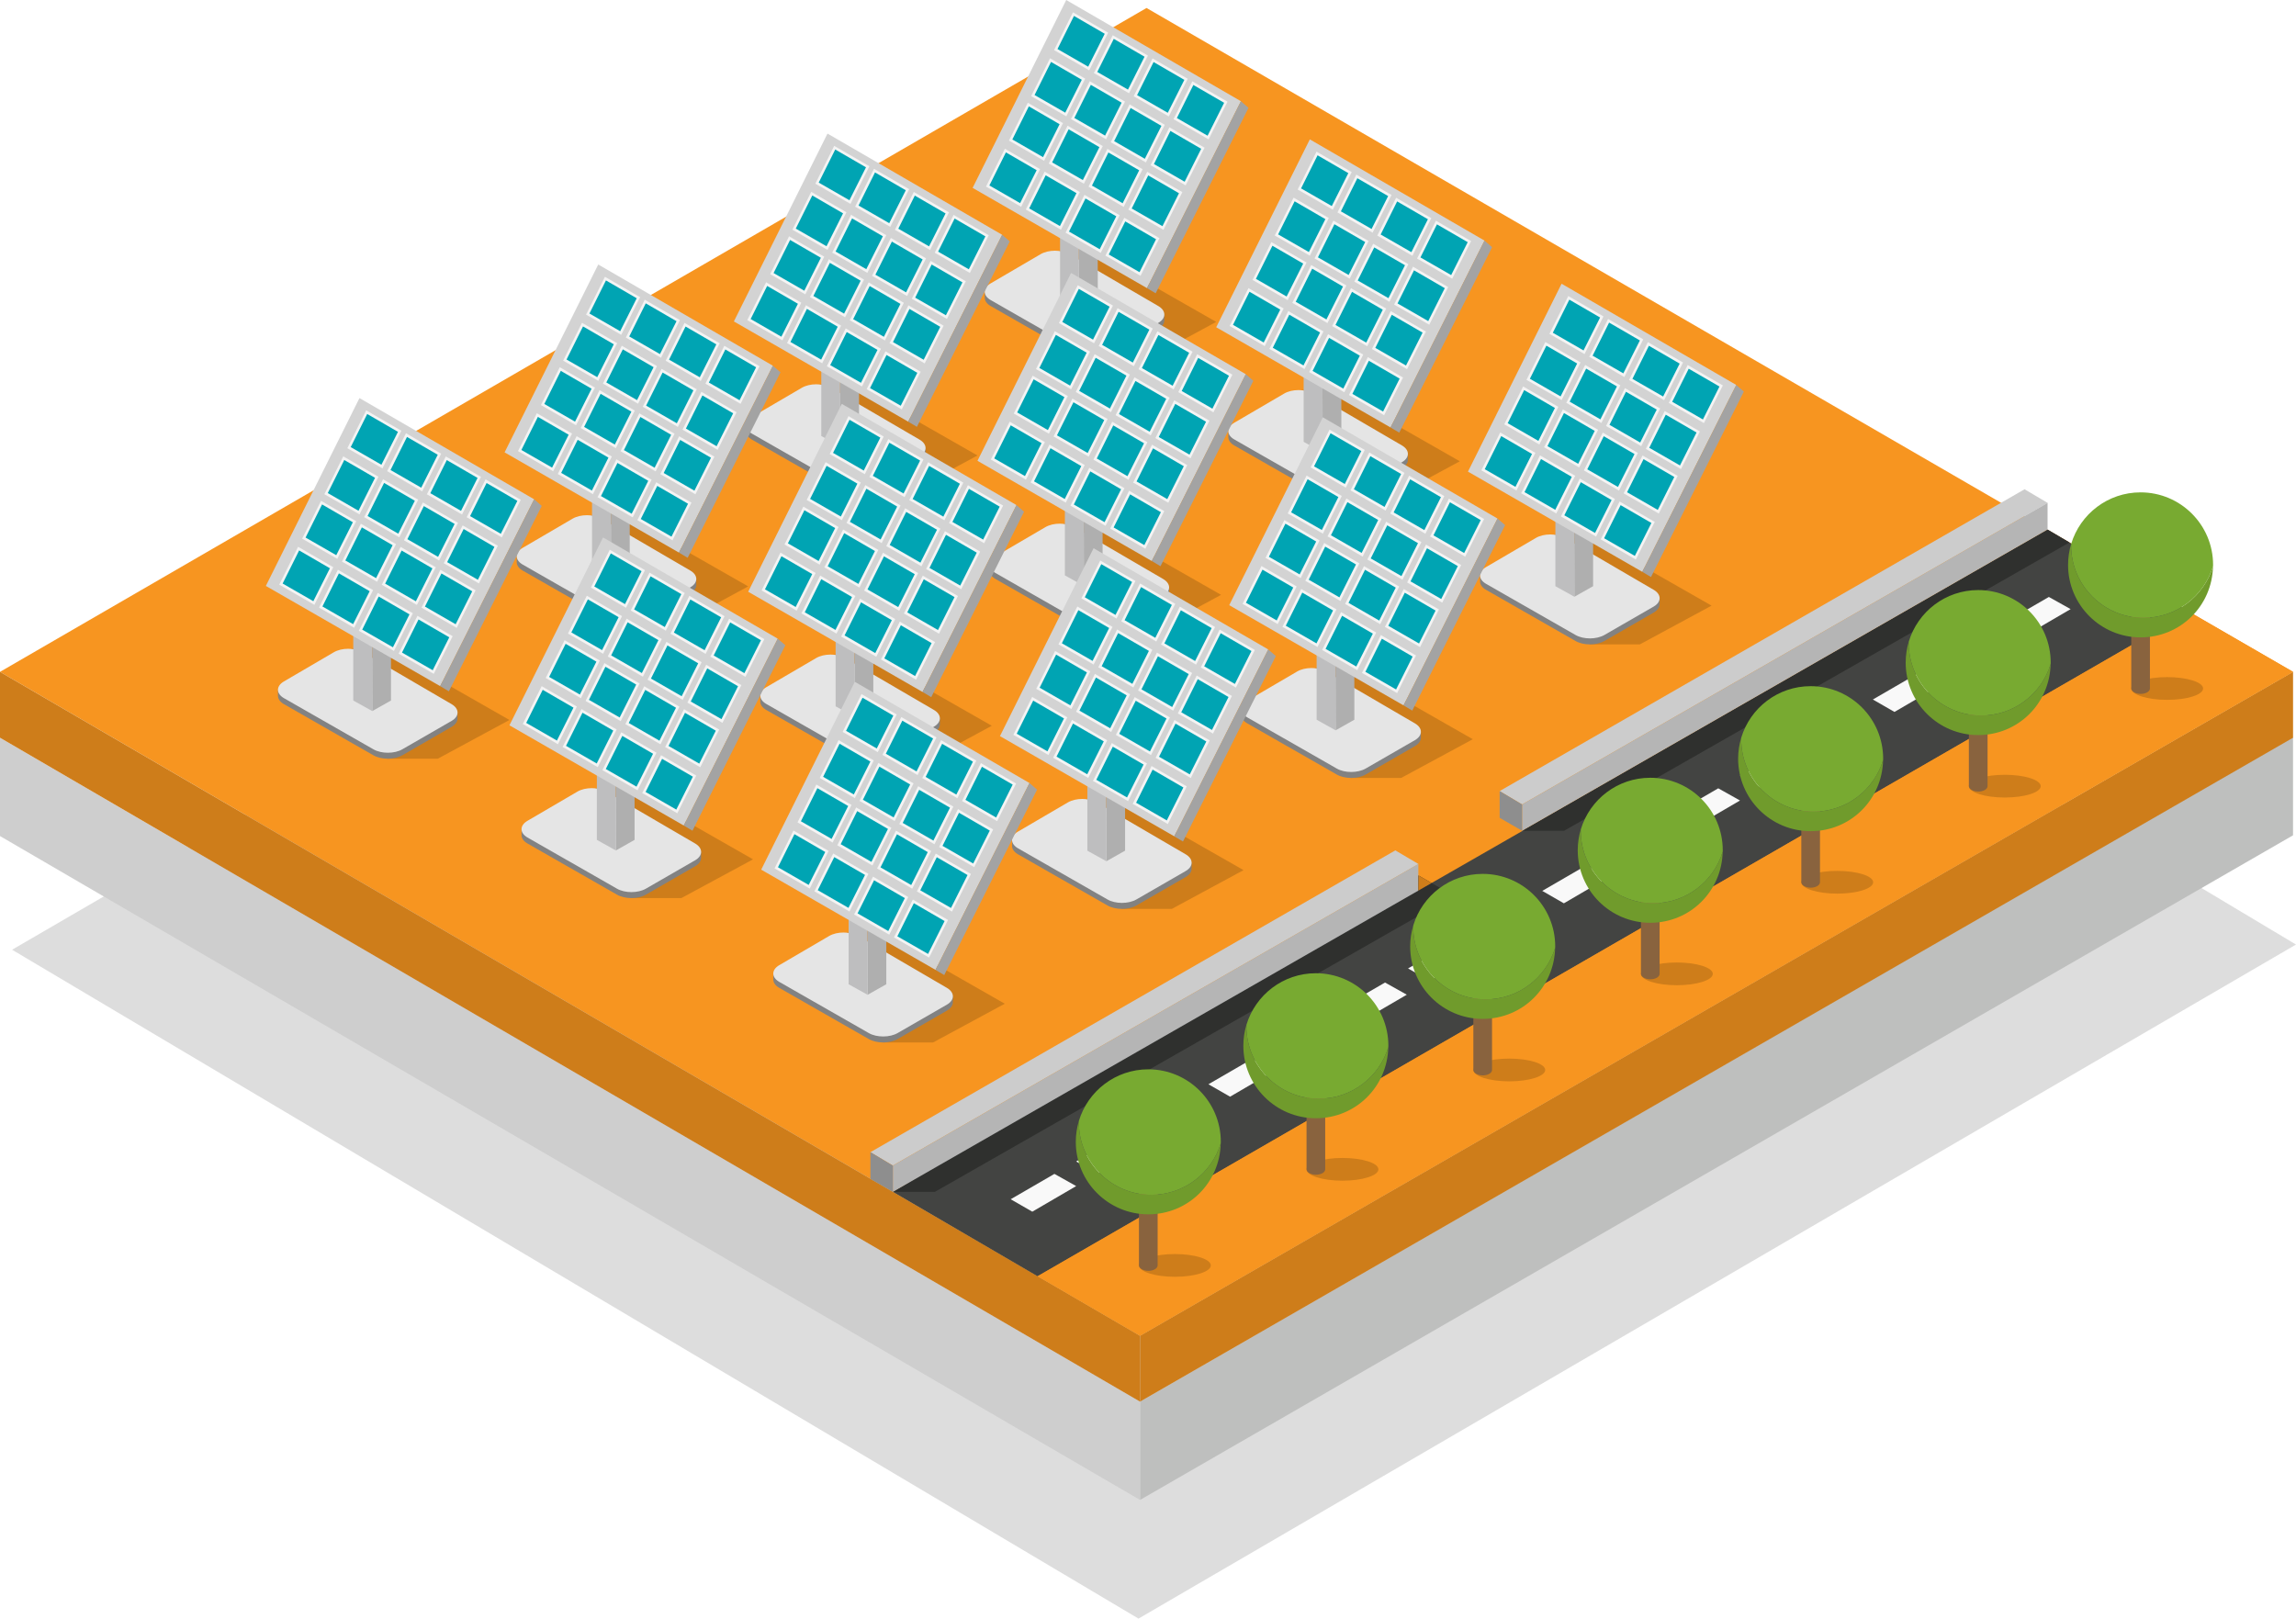 <?xml version="1.0" encoding="UTF-8"?>
<svg id="Layer_2" data-name="Layer 2" xmlns="http://www.w3.org/2000/svg" viewBox="0 0 1062 748.74">
  <defs>
    <style>
      .cls-1 {
        fill: #78aa31;
      }

      .cls-2 {
        fill: #b5b5b5;
      }

      .cls-3 {
        fill: #ce7d1a;
      }

      .cls-4 {
        fill: #2f302e;
      }

      .cls-5 {
        fill: #828282;
      }

      .cls-6 {
        fill: #8e8e8e;
      }

      .cls-7 {
        fill: #bebebf;
      }

      .cls-8 {
        fill: #f4f4f4;
      }

      .cls-9 {
        fill: #cecece;
      }

      .cls-10 {
        fill: #89633e;
      }

      .cls-11 {
        fill: #e5e5e5;
      }

      .cls-12 {
        fill: #ccc;
      }

      .cls-13 {
        fill: #a0a0a0;
      }

      .cls-14 {
        fill: #ddd;
      }

      .cls-15 {
        fill: #9b9b9b;
      }

      .cls-16 {
        fill: #f9f9f9;
      }

      .cls-17 {
        fill: #f79520;
      }

      .cls-18 {
        fill: #709b2c;
      }

      .cls-19 {
        fill: #00a4b3;
      }

      .cls-20 {
        fill: #a3a3a3;
      }

      .cls-21 {
        fill: #434442;
      }

      .cls-22 {
        fill: #bebfbe;
      }

      .cls-23 {
        fill: #d3d3d3;
      }

      .cls-24 {
        fill: #afafaf;
      }
    </style>
  </defs>
  <g id="Livello_1" data-name="Livello 1">
    <g>
      <polygon class="cls-14" points="5.59 439.33 526.61 748.74 1062 436.93 543.41 126.8 5.59 439.33"/>
      <polygon class="cls-22" points="1060.62 340.93 527.32 648.37 527.32 693.85 1060.62 386.4 1060.62 340.93"/>
      <polygon class="cls-9" points="527.32 648.37 527.32 693.85 0 386.74 0 341.26 527.32 648.37"/>
      <polygon class="cls-17" points="0 310.79 527.32 617.9 1060.64 310.79 530.32 3.69 0 310.79"/>
      <polygon class="cls-3" points="527.32 648.37 527.32 617.9 1060.64 310.79 1060.64 341.26 527.32 648.37"/>
      <polygon class="cls-3" points="0 341.26 0 310.79 527.32 617.9 527.32 648.37 0 341.26"/>
      <polygon class="cls-21" points="1012.61 283.04 947.08 245.08 413.03 551.34 479.93 590.37 1012.61 283.04"/>
      <g>
        <g>
          <g>
            <polygon class="cls-16" points="711.87 424.42 691.58 436.26 681.58 430.51 701.82 418.78 711.87 424.42"/>
            <polygon class="cls-16" points="681.58 441.89 661.29 453.73 651.29 447.98 671.52 436.26 681.58 441.89"/>
          </g>
          <g>
            <polygon class="cls-16" points="650.7 460.13 630.4 471.97 620.4 466.23 640.64 454.5 650.7 460.13"/>
            <polygon class="cls-16" points="620.4 477.61 600.11 489.45 590.11 483.7 610.34 471.97 620.4 477.61"/>
          </g>
          <g>
            <polygon class="cls-16" points="589.25 495.47 568.96 507.31 558.95 501.56 579.19 489.83 589.25 495.47"/>
            <polygon class="cls-16" points="558.95 512.94 538.66 524.78 528.66 519.03 548.89 507.31 558.95 512.94"/>
          </g>
          <g>
            <polygon class="cls-16" points="528.07 531.18 507.78 543.02 497.78 537.28 518.01 525.55 528.07 531.18"/>
            <polygon class="cls-16" points="497.78 548.66 477.48 560.5 467.48 554.75 487.72 543.02 497.78 548.66"/>
          </g>
        </g>
        <g>
          <g>
            <polygon class="cls-16" points="957.75 281.77 937.46 293.61 927.46 287.86 947.69 276.14 957.75 281.77"/>
            <polygon class="cls-16" points="927.46 299.24 907.17 311.09 897.17 305.34 917.4 293.61 927.46 299.24"/>
          </g>
          <g>
            <polygon class="cls-16" points="896.57 317.49 876.28 329.33 866.28 323.58 886.52 311.85 896.57 317.49"/>
            <polygon class="cls-16" points="866.28 334.96 845.99 346.8 835.99 341.05 856.22 329.33 866.28 334.96"/>
          </g>
          <g>
            <polygon class="cls-16" points="835.13 352.82 814.84 364.66 804.83 358.91 825.07 347.19 835.13 352.82"/>
            <polygon class="cls-16" points="804.83 370.3 784.54 382.14 774.54 376.39 794.77 364.66 804.83 370.3"/>
          </g>
          <g>
            <polygon class="cls-16" points="773.95 388.54 753.66 400.38 743.65 394.63 763.89 382.9 773.95 388.54"/>
            <polygon class="cls-16" points="743.65 406.01 723.36 417.86 713.36 412.11 733.59 400.38 743.65 406.01"/>
          </g>
        </g>
      </g>
      <polygon class="cls-17" points="479.93 590.37 527.32 617.9 1060.64 310.79 1012.61 283.04 479.93 590.37"/>
      <polygon class="cls-4" points="412.98 551.33 432.43 551.33 672.46 414.38 656.1 404.97 412.98 551.33"/>
      <polygon class="cls-4" points="704.03 384.29 723.48 384.29 957.19 250.94 947.09 244.94 704.03 384.29"/>
      <g>
        <polygon class="cls-12" points="656.1 399.68 645.4 393.37 402.61 532.98 412.98 539.17 656.1 399.68"/>
        <polygon class="cls-2" points="656.05 399.68 656.05 411.98 412.98 551.33 412.98 539.17 656.05 399.68"/>
        <polygon class="cls-6" points="412.98 551.33 402.61 545.35 402.61 532.98 412.98 539.17 412.98 551.33"/>
      </g>
      <g>
        <polygon class="cls-12" points="947.15 232.64 936.44 226.33 693.65 365.94 704.03 372.13 947.15 232.64"/>
        <polygon class="cls-2" points="947.09 232.64 947.09 244.94 704.03 384.29 704.03 372.13 947.09 232.64"/>
        <polygon class="cls-6" points="704.03 384.29 693.65 378.31 693.65 365.94 704.03 372.13 704.03 384.29"/>
      </g>
      <polygon class="cls-3" points="656.05 411.98 662.18 408.47 656.1 404.97 656.05 411.98"/>
      <g>
        <polygon class="cls-3" points="506.19 166.83 529.4 166.83 562.55 148.91 503.64 115.29 489.45 115.97 506.19 166.83"/>
        <g>
          <g>
            <path class="cls-5" d="M523.05,143.56l-28.4-16.57c-3.67-2.14-9.66-2.14-13.33,0l-16.11,9.42-9.72-1.2v2.42h0c-.04,1.44.88,2.88,2.77,3.96l41.39,23.67c1.8,1.03,4.17,1.55,6.54,1.57h0s0,0,0,0c2.47.02,4.96-.51,6.84-1.59l22.75-13.12c1.8-1.04,2.72-2.4,2.76-3.78h0v-2.86l-15.49-1.91Z"/>
            <path class="cls-11" d="M458.22,131.09c-3.66,2.14-3.65,5.62.04,7.73l41.39,23.67c3.68,2.11,9.71,2.1,13.38-.03l22.75-13.12c3.68-2.12,3.68-5.61.02-7.75l-41.15-24.01c-3.67-2.14-9.66-2.14-13.33,0l-23.1,13.51Z"/>
          </g>
          <g>
            <polygon class="cls-24" points="499.1 144.8 499.04 114.62 507.76 109.5 507.76 139.91 499.1 144.8"/>
            <polygon class="cls-7" points="499.1 144.8 499.04 114.62 490.32 109.5 490.32 139.91 499.1 144.8"/>
            <polygon class="cls-15" points="490.32 109.5 499.1 104.5 507.76 109.5 499.04 114.62 490.32 109.5"/>
          </g>
          <polygon class="cls-23" points="449.88 86.91 530.52 133.27 573.97 46.82 493.18 0 449.88 86.91"/>
          <g>
            <g>
              <g>
                <polygon class="cls-8" points="487.56 23.19 503.81 32.54 512.57 15.12 496.29 5.68 487.56 23.19"/>
                <polygon class="cls-19" points="489.13 22.68 503.34 30.85 510.99 15.62 496.76 7.37 489.13 22.68"/>
              </g>
              <g>
                <polygon class="cls-8" points="505.97 33.8 522.22 43.14 530.97 25.72 514.69 16.29 505.97 33.8"/>
                <polygon class="cls-19" points="507.54 33.29 521.74 41.45 529.4 26.23 515.17 17.98 507.54 33.29"/>
              </g>
              <g>
                <polygon class="cls-8" points="524.37 44.52 540.62 53.86 549.38 36.44 533.1 27.01 524.37 44.52"/>
                <polygon class="cls-19" points="525.95 44.01 540.15 52.17 547.81 36.94 533.58 28.7 525.95 44.01"/>
              </g>
              <g>
                <polygon class="cls-8" points="542.78 55.13 559.03 64.47 567.79 47.05 551.51 37.61 542.78 55.13"/>
                <polygon class="cls-19" points="544.36 54.61 558.56 62.78 566.21 47.55 551.98 39.31 544.36 54.61"/>
              </g>
            </g>
            <g>
              <g>
                <polygon class="cls-8" points="476.95 44.47 493.2 53.81 501.96 36.39 485.68 26.96 476.95 44.47"/>
                <polygon class="cls-19" points="478.53 43.96 492.73 52.12 500.38 36.9 486.15 28.65 478.53 43.96"/>
              </g>
              <g>
                <polygon class="cls-8" points="495.36 55.08 511.61 64.42 520.36 47 504.08 37.57 495.36 55.08"/>
                <polygon class="cls-19" points="496.93 54.56 511.14 62.73 518.79 47.5 504.56 39.26 496.93 54.56"/>
              </g>
              <g>
                <polygon class="cls-8" points="513.77 65.8 530.02 75.14 538.77 57.72 522.49 48.28 513.77 65.8"/>
                <polygon class="cls-19" points="515.34 65.28 529.54 73.45 537.2 58.22 522.97 49.97 515.34 65.28"/>
              </g>
              <g>
                <polygon class="cls-8" points="532.17 76.41 548.42 85.75 557.18 68.33 540.9 58.89 532.17 76.41"/>
                <polygon class="cls-19" points="533.75 75.89 547.95 84.06 555.6 68.83 541.37 60.58 533.75 75.89"/>
              </g>
            </g>
            <g>
              <g>
                <polygon class="cls-8" points="466.68 65.03 482.93 74.38 491.68 56.95 475.4 47.52 466.68 65.03"/>
                <polygon class="cls-19" points="468.25 64.52 482.45 72.69 490.11 57.46 475.88 49.21 468.25 64.52"/>
              </g>
              <g>
                <polygon class="cls-8" points="485.08 75.64 501.33 84.98 510.09 67.56 493.81 58.13 485.08 75.64"/>
                <polygon class="cls-19" points="486.66 75.13 500.86 83.29 508.52 68.07 494.29 59.82 486.66 75.13"/>
              </g>
              <g>
                <polygon class="cls-8" points="503.49 86.36 519.74 95.7 528.5 78.28 512.22 68.85 503.49 86.36"/>
                <polygon class="cls-19" points="505.07 85.85 519.27 94.01 526.92 78.78 512.69 70.54 505.07 85.85"/>
              </g>
              <g>
                <polygon class="cls-8" points="521.9 96.97 538.15 106.31 546.9 88.89 530.62 79.45 521.9 96.97"/>
                <polygon class="cls-19" points="523.47 96.45 537.68 104.62 545.33 89.39 531.1 81.14 523.47 96.45"/>
              </g>
            </g>
            <g>
              <g>
                <polygon class="cls-8" points="456.07 86.31 472.32 95.65 481.08 78.23 464.8 68.8 456.07 86.31"/>
                <polygon class="cls-19" points="457.64 85.8 471.85 93.96 479.5 78.73 465.27 70.49 457.64 85.8"/>
              </g>
              <g>
                <polygon class="cls-8" points="474.48 96.92 490.73 106.26 499.48 88.84 483.2 79.4 474.48 96.92"/>
                <polygon class="cls-19" points="476.05 96.4 490.25 104.57 497.91 89.34 483.68 81.1 476.05 96.4"/>
              </g>
              <g>
                <polygon class="cls-8" points="492.88 107.64 509.13 116.98 517.89 99.56 501.61 90.12 492.88 107.64"/>
                <polygon class="cls-19" points="494.46 107.12 508.66 115.29 516.32 100.06 502.09 91.81 494.46 107.12"/>
              </g>
              <g>
                <polygon class="cls-8" points="511.29 118.24 527.54 127.59 536.3 110.17 520.02 100.73 511.29 118.24"/>
                <polygon class="cls-19" points="512.86 117.73 527.07 125.9 534.72 110.67 520.49 102.42 512.86 117.73"/>
              </g>
            </g>
          </g>
          <polygon class="cls-20" points="530.52 133.27 534.55 135.66 577.49 49.88 573.97 46.82 530.52 133.27"/>
        </g>
      </g>
      <g>
        <polygon class="cls-3" points="618.86 231.3 642.07 231.3 675.22 213.38 616.31 179.76 602.12 180.44 618.86 231.3"/>
        <g>
          <g>
            <path class="cls-5" d="M635.71,208.04l-28.4-16.57c-3.67-2.14-9.66-2.14-13.33,0l-16.11,9.42-9.72-1.2v2.42h0c-.04,1.44.88,2.88,2.77,3.96l41.39,23.67c1.8,1.03,4.17,1.55,6.54,1.57h0s0,0,0,0c2.47.02,4.96-.51,6.84-1.59l22.75-13.12c1.8-1.04,2.72-2.4,2.76-3.78h0v-2.86l-15.49-1.91Z"/>
            <path class="cls-11" d="M570.89,195.56c-3.66,2.14-3.65,5.62.04,7.73l41.39,23.67c3.68,2.11,9.71,2.1,13.38-.03l22.75-13.12c3.68-2.12,3.68-5.61.02-7.75l-41.15-24.01c-3.67-2.14-9.66-2.14-13.33,0l-23.1,13.51Z"/>
          </g>
          <g>
            <polygon class="cls-24" points="611.77 209.27 611.71 179.1 620.43 173.97 620.43 204.38 611.77 209.27"/>
            <polygon class="cls-7" points="611.77 209.27 611.71 179.1 602.99 173.97 602.99 204.38 611.77 209.27"/>
            <polygon class="cls-15" points="602.99 173.97 611.77 168.97 620.43 173.97 611.71 179.1 602.99 173.97"/>
          </g>
          <polygon class="cls-23" points="562.55 151.38 643.19 197.74 686.64 111.29 605.85 64.47 562.55 151.38"/>
          <g>
            <g>
              <g>
                <polygon class="cls-8" points="600.23 87.67 616.48 97.01 625.23 79.59 608.95 70.15 600.23 87.67"/>
                <polygon class="cls-19" points="601.8 87.15 616.01 95.32 623.66 80.09 609.43 71.84 601.8 87.15"/>
              </g>
              <g>
                <polygon class="cls-8" points="618.63 98.27 634.88 107.62 643.64 90.19 627.36 80.76 618.63 98.27"/>
                <polygon class="cls-19" points="620.21 97.76 634.41 105.92 642.07 90.7 627.84 82.45 620.21 97.76"/>
              </g>
              <g>
                <polygon class="cls-8" points="637.04 108.99 653.29 118.33 662.05 100.91 645.77 91.48 637.04 108.99"/>
                <polygon class="cls-19" points="638.62 108.48 652.82 116.64 660.47 101.42 646.24 93.17 638.62 108.48"/>
              </g>
              <g>
                <polygon class="cls-8" points="655.45 119.6 671.7 128.94 680.46 111.52 664.17 102.09 655.45 119.6"/>
                <polygon class="cls-19" points="657.02 119.08 671.23 127.25 678.88 112.02 664.65 103.78 657.02 119.08"/>
              </g>
            </g>
            <g>
              <g>
                <polygon class="cls-8" points="589.62 108.94 605.87 118.29 614.63 100.86 598.35 91.43 589.62 108.94"/>
                <polygon class="cls-19" points="591.19 108.43 605.4 116.59 613.05 101.37 598.82 93.12 591.19 108.43"/>
              </g>
              <g>
                <polygon class="cls-8" points="608.03 119.55 624.28 128.89 633.03 111.47 616.75 102.04 608.03 119.55"/>
                <polygon class="cls-19" points="609.6 119.04 623.8 127.2 631.46 111.97 617.23 103.73 609.6 119.04"/>
              </g>
              <g>
                <polygon class="cls-8" points="626.43 130.27 642.68 139.61 651.44 122.19 635.16 112.75 626.43 130.27"/>
                <polygon class="cls-19" points="628.01 129.75 642.21 137.92 649.87 122.69 635.64 114.45 628.01 129.75"/>
              </g>
              <g>
                <polygon class="cls-8" points="644.84 140.88 661.09 150.22 669.85 132.8 653.57 123.36 644.84 140.88"/>
                <polygon class="cls-19" points="646.42 140.36 660.62 148.53 668.27 133.3 654.04 125.05 646.42 140.36"/>
              </g>
            </g>
            <g>
              <g>
                <polygon class="cls-8" points="579.35 129.5 595.6 138.85 604.35 121.43 588.07 111.99 579.35 129.5"/>
                <polygon class="cls-19" points="580.92 128.99 595.12 137.16 602.78 121.93 588.55 113.68 580.92 128.99"/>
              </g>
              <g>
                <polygon class="cls-8" points="597.75 140.11 614 149.46 622.76 132.03 606.48 122.6 597.75 140.11"/>
                <polygon class="cls-19" points="599.33 139.6 613.53 147.76 621.18 132.54 606.95 124.29 599.33 139.6"/>
              </g>
              <g>
                <polygon class="cls-8" points="616.16 150.83 632.41 160.17 641.17 142.75 624.89 133.32 616.16 150.83"/>
                <polygon class="cls-19" points="617.73 150.32 631.94 158.48 639.59 143.26 625.36 135.01 617.73 150.32"/>
              </g>
              <g>
                <polygon class="cls-8" points="634.57 161.44 650.82 170.78 659.57 153.36 643.29 143.92 634.57 161.44"/>
                <polygon class="cls-19" points="636.14 160.92 650.34 169.09 658 153.86 643.77 145.62 636.14 160.92"/>
              </g>
            </g>
            <g>
              <g>
                <polygon class="cls-8" points="568.74 150.78 584.99 160.12 593.74 142.7 577.46 133.27 568.74 150.78"/>
                <polygon class="cls-19" points="570.31 150.27 584.52 158.43 592.17 143.21 577.94 134.96 570.31 150.27"/>
              </g>
              <g>
                <polygon class="cls-8" points="587.14 161.39 603.39 170.73 612.15 153.31 595.87 143.88 587.14 161.39"/>
                <polygon class="cls-19" points="588.72 160.87 602.92 169.04 610.58 153.81 596.35 145.57 588.72 160.87"/>
              </g>
              <g>
                <polygon class="cls-8" points="605.55 172.11 621.8 181.45 630.56 164.03 614.28 154.59 605.55 172.11"/>
                <polygon class="cls-19" points="607.13 171.59 621.33 179.76 628.98 164.53 614.75 156.29 607.13 171.59"/>
              </g>
              <g>
                <polygon class="cls-8" points="623.96 182.72 640.21 192.06 648.97 174.64 632.68 165.2 623.96 182.72"/>
                <polygon class="cls-19" points="625.53 182.2 639.74 190.37 647.39 175.14 633.16 166.89 625.53 182.2"/>
              </g>
            </g>
          </g>
          <polygon class="cls-20" points="643.19 197.74 647.22 200.14 690.16 114.35 686.64 111.29 643.19 197.74"/>
        </g>
      </g>
      <g>
        <polygon class="cls-3" points="395.76 228.62 418.96 228.62 452.12 210.7 393.21 177.07 379.02 177.76 395.76 228.62"/>
        <g>
          <g>
            <path class="cls-5" d="M412.61,205.35l-28.4-16.57c-3.67-2.14-9.66-2.14-13.33,0l-16.11,9.42-9.72-1.2v2.42h0c-.04,1.44.88,2.88,2.77,3.96l41.39,23.67c1.8,1.03,4.17,1.55,6.54,1.57h0s0,0,0,0c2.47.02,4.96-.51,6.84-1.59l22.75-13.12c1.8-1.04,2.72-2.4,2.76-3.78h0v-2.86l-15.49-1.91Z"/>
            <path class="cls-11" d="M347.79,192.88c-3.66,2.14-3.65,5.62.04,7.73l41.39,23.67c3.68,2.11,9.71,2.1,13.38-.03l22.75-13.12c3.68-2.12,3.68-5.61.02-7.75l-41.15-24.01c-3.67-2.14-9.66-2.14-13.33,0l-23.1,13.51Z"/>
          </g>
          <g>
            <polygon class="cls-24" points="388.67 206.58 388.61 176.41 397.33 171.28 397.33 201.69 388.67 206.58"/>
            <polygon class="cls-7" points="388.67 206.58 388.61 176.41 379.88 171.28 379.88 201.69 388.67 206.58"/>
            <polygon class="cls-15" points="379.88 171.28 388.67 166.28 397.33 171.28 388.61 176.41 379.88 171.28"/>
          </g>
          <polygon class="cls-23" points="339.45 148.69 420.08 195.05 463.54 108.61 382.75 61.79 339.45 148.69"/>
          <g>
            <g>
              <g>
                <polygon class="cls-8" points="377.13 84.98 393.38 94.32 402.13 76.9 385.85 67.47 377.13 84.98"/>
                <polygon class="cls-19" points="378.7 84.47 392.9 92.63 400.56 77.4 386.33 69.16 378.7 84.47"/>
              </g>
              <g>
                <polygon class="cls-8" points="395.53 95.59 411.78 104.93 420.54 87.51 404.26 78.07 395.53 95.59"/>
                <polygon class="cls-19" points="397.11 95.07 411.31 103.24 418.96 88.01 404.73 79.77 397.11 95.07"/>
              </g>
              <g>
                <polygon class="cls-8" points="413.94 106.31 430.19 115.65 438.95 98.23 422.67 88.79 413.94 106.31"/>
                <polygon class="cls-19" points="415.51 105.79 429.72 113.96 437.37 98.73 423.14 90.48 415.51 105.79"/>
              </g>
              <g>
                <polygon class="cls-8" points="432.35 116.91 448.6 126.26 457.35 108.84 441.07 99.4 432.35 116.91"/>
                <polygon class="cls-19" points="433.92 116.4 448.12 124.57 455.78 109.34 441.55 101.09 433.92 116.4"/>
              </g>
            </g>
            <g>
              <g>
                <polygon class="cls-8" points="366.52 106.26 382.77 115.6 391.52 98.18 375.24 88.74 366.52 106.26"/>
                <polygon class="cls-19" points="368.09 105.74 382.3 113.91 389.95 98.68 375.72 90.43 368.09 105.74"/>
              </g>
              <g>
                <polygon class="cls-8" points="384.92 116.87 401.17 126.21 409.93 108.79 393.65 99.35 384.92 116.87"/>
                <polygon class="cls-19" points="386.5 116.35 400.7 124.52 408.36 109.29 394.13 101.04 386.5 116.35"/>
              </g>
              <g>
                <polygon class="cls-8" points="403.33 127.58 419.58 136.93 428.34 119.5 412.06 110.07 403.33 127.58"/>
                <polygon class="cls-19" points="404.91 127.07 419.11 135.24 426.76 120.01 412.53 111.76 404.91 127.07"/>
              </g>
              <g>
                <polygon class="cls-8" points="421.74 138.19 437.99 147.53 446.75 130.11 430.46 120.68 421.74 138.19"/>
                <polygon class="cls-19" points="423.31 137.68 437.52 145.84 445.17 130.62 430.94 122.37 423.31 137.68"/>
              </g>
            </g>
            <g>
              <g>
                <polygon class="cls-8" points="356.24 126.82 372.49 136.16 381.25 118.74 364.97 109.31 356.24 126.82"/>
                <polygon class="cls-19" points="357.82 126.31 372.02 134.47 379.68 119.24 365.45 111 357.82 126.31"/>
              </g>
              <g>
                <polygon class="cls-8" points="374.65 137.43 390.9 146.77 399.66 129.35 383.38 119.91 374.65 137.43"/>
                <polygon class="cls-19" points="376.22 136.91 390.43 145.08 398.08 129.85 383.85 121.6 376.22 136.91"/>
              </g>
              <g>
                <polygon class="cls-8" points="393.06 148.15 409.31 157.49 418.06 140.07 401.78 130.63 393.06 148.15"/>
                <polygon class="cls-19" points="394.63 147.63 408.84 155.8 416.49 140.57 402.26 132.32 394.63 147.63"/>
              </g>
              <g>
                <polygon class="cls-8" points="411.46 158.75 427.71 168.1 436.47 150.68 420.19 141.24 411.46 158.75"/>
                <polygon class="cls-19" points="413.04 158.24 427.24 166.41 434.9 151.18 420.67 142.93 413.04 158.24"/>
              </g>
            </g>
            <g>
              <g>
                <polygon class="cls-8" points="345.64 148.1 361.89 157.44 370.64 140.02 354.36 130.58 345.64 148.1"/>
                <polygon class="cls-19" points="347.21 147.58 361.41 155.75 369.07 140.52 354.84 132.27 347.21 147.58"/>
              </g>
              <g>
                <polygon class="cls-8" points="364.04 158.7 380.29 168.05 389.05 150.63 372.77 141.19 364.04 158.7"/>
                <polygon class="cls-19" points="365.62 158.19 379.82 166.36 387.47 151.13 373.24 142.88 365.62 158.19"/>
              </g>
              <g>
                <polygon class="cls-8" points="382.45 169.42 398.7 178.77 407.46 161.34 391.18 151.91 382.45 169.42"/>
                <polygon class="cls-19" points="384.02 168.91 398.23 177.07 405.88 161.85 391.65 153.6 384.02 168.91"/>
              </g>
              <g>
                <polygon class="cls-8" points="400.86 180.03 417.11 189.37 425.86 171.95 409.58 162.52 400.86 180.03"/>
                <polygon class="cls-19" points="402.43 179.52 416.63 187.68 424.29 172.46 410.06 164.21 402.43 179.52"/>
              </g>
            </g>
          </g>
          <polygon class="cls-20" points="420.08 195.05 424.11 197.45 467.06 111.67 463.54 108.61 420.08 195.05"/>
        </g>
      </g>
      <g>
        <polygon class="cls-3" points="508.42 293.09 531.63 293.09 564.79 275.17 505.88 241.55 491.69 242.23 508.42 293.09"/>
        <g>
          <g>
            <path class="cls-5" d="M525.28,269.82l-28.4-16.57c-3.67-2.14-9.66-2.14-13.33,0l-16.11,9.42-9.72-1.2v2.42h0c-.04,1.44.88,2.88,2.77,3.96l41.39,23.67c1.8,1.03,4.17,1.55,6.54,1.57h0s0,0,0,0c2.47.02,4.96-.51,6.84-1.59l22.75-13.12c1.8-1.04,2.72-2.4,2.76-3.78h0v-2.86l-15.49-1.91Z"/>
            <path class="cls-11" d="M460.45,257.35c-3.66,2.14-3.65,5.62.04,7.73l41.39,23.67c3.68,2.11,9.71,2.1,13.38-.03l22.75-13.12c3.68-2.12,3.68-5.61.02-7.75l-41.15-24.01c-3.67-2.14-9.66-2.14-13.33,0l-23.1,13.51Z"/>
          </g>
          <g>
            <polygon class="cls-24" points="501.34 271.06 501.28 240.88 510 235.76 510 266.16 501.34 271.06"/>
            <polygon class="cls-7" points="501.34 271.06 501.28 240.88 492.55 235.76 492.55 266.16 501.34 271.06"/>
            <polygon class="cls-15" points="492.55 235.76 501.34 230.75 510 235.76 501.28 240.88 492.55 235.76"/>
          </g>
          <polygon class="cls-23" points="452.12 213.16 532.75 259.52 576.21 173.08 495.42 126.26 452.12 213.16"/>
          <g>
            <g>
              <g>
                <polygon class="cls-8" points="489.79 149.45 506.04 158.79 514.8 141.37 498.52 131.94 489.79 149.45"/>
                <polygon class="cls-19" points="491.37 148.94 505.57 157.1 513.23 141.88 499 133.63 491.37 148.94"/>
              </g>
              <g>
                <polygon class="cls-8" points="508.2 160.06 524.45 169.4 533.21 151.98 516.93 142.55 508.2 160.06"/>
                <polygon class="cls-19" points="509.78 159.54 523.98 167.71 531.63 152.48 517.4 144.24 509.78 159.54"/>
              </g>
              <g>
                <polygon class="cls-8" points="526.61 170.78 542.86 180.12 551.62 162.7 535.33 153.26 526.61 170.78"/>
                <polygon class="cls-19" points="528.18 170.26 542.39 178.43 550.04 163.2 535.81 154.95 528.18 170.26"/>
              </g>
              <g>
                <polygon class="cls-8" points="545.02 181.39 561.26 190.73 570.02 173.31 553.74 163.87 545.02 181.39"/>
                <polygon class="cls-19" points="546.59 180.87 560.79 189.04 568.45 173.81 554.22 165.56 546.59 180.87"/>
              </g>
            </g>
            <g>
              <g>
                <polygon class="cls-8" points="479.19 170.73 495.44 180.07 504.19 162.65 487.91 153.21 479.19 170.73"/>
                <polygon class="cls-19" points="480.76 170.21 494.96 178.38 502.62 163.15 488.39 154.91 480.76 170.21"/>
              </g>
              <g>
                <polygon class="cls-8" points="497.59 181.34 513.84 190.68 522.6 173.26 506.32 163.82 497.59 181.34"/>
                <polygon class="cls-19" points="499.17 180.82 513.37 188.99 521.02 173.76 506.79 165.51 499.17 180.82"/>
              </g>
              <g>
                <polygon class="cls-8" points="516 192.05 532.25 201.4 541.01 183.98 524.73 174.54 516 192.05"/>
                <polygon class="cls-19" points="517.58 191.54 531.78 199.71 539.43 184.48 525.2 176.23 517.58 191.54"/>
              </g>
              <g>
                <polygon class="cls-8" points="534.41 202.66 550.66 212.01 559.41 194.58 543.13 185.15 534.41 202.66"/>
                <polygon class="cls-19" points="535.98 202.15 550.19 210.31 557.84 195.09 543.61 186.84 535.98 202.15"/>
              </g>
            </g>
            <g>
              <g>
                <polygon class="cls-8" points="468.91 191.29 485.16 200.63 493.92 183.21 477.64 173.78 468.91 191.29"/>
                <polygon class="cls-19" points="470.49 190.78 484.69 198.94 492.34 183.71 478.11 175.47 470.49 190.78"/>
              </g>
              <g>
                <polygon class="cls-8" points="487.32 201.9 503.57 211.24 512.32 193.82 496.04 184.38 487.32 201.9"/>
                <polygon class="cls-19" points="488.89 201.38 503.1 209.55 510.75 194.32 496.52 186.08 488.89 201.38"/>
              </g>
              <g>
                <polygon class="cls-8" points="505.73 212.62 521.98 221.96 530.73 204.54 514.45 195.1 505.73 212.62"/>
                <polygon class="cls-19" points="507.3 212.1 521.5 220.27 529.16 205.04 514.93 196.79 507.3 212.1"/>
              </g>
              <g>
                <polygon class="cls-8" points="524.13 223.22 540.38 232.57 549.14 215.15 532.86 205.71 524.13 223.22"/>
                <polygon class="cls-19" points="525.71 222.71 539.91 230.88 547.56 215.65 533.33 207.4 525.71 222.71"/>
              </g>
            </g>
            <g>
              <g>
                <polygon class="cls-8" points="458.3 212.57 474.55 221.91 483.31 204.49 467.03 195.05 458.3 212.57"/>
                <polygon class="cls-19" points="459.88 212.05 474.08 220.22 481.74 204.99 467.51 196.75 459.88 212.05"/>
              </g>
              <g>
                <polygon class="cls-8" points="476.71 223.18 492.96 232.52 501.72 215.1 485.44 205.66 476.71 223.18"/>
                <polygon class="cls-19" points="478.29 222.66 492.49 230.83 500.14 215.6 485.91 207.35 478.29 222.66"/>
              </g>
              <g>
                <polygon class="cls-8" points="495.12 233.89 511.37 243.24 520.12 225.82 503.84 216.38 495.12 233.89"/>
                <polygon class="cls-19" points="496.69 233.38 510.9 241.55 518.55 226.32 504.32 218.07 496.69 233.38"/>
              </g>
              <g>
                <polygon class="cls-8" points="513.52 244.5 529.77 253.84 538.53 236.42 522.25 226.99 513.52 244.5"/>
                <polygon class="cls-19" points="515.1 243.99 529.3 252.15 536.96 236.93 522.73 228.68 515.1 243.99"/>
              </g>
            </g>
          </g>
          <polygon class="cls-20" points="532.75 259.52 536.78 261.92 579.73 176.14 576.21 173.08 532.75 259.52"/>
        </g>
      </g>
      <g>
        <polygon class="cls-3" points="289.71 289.18 312.92 289.18 346.07 271.26 287.16 237.64 272.98 238.32 289.71 289.18"/>
        <g>
          <g>
            <path class="cls-5" d="M306.57,265.92l-28.4-16.57c-3.67-2.14-9.66-2.14-13.33,0l-16.11,9.42-9.72-1.2v2.42h0c-.04,1.44.88,2.88,2.77,3.96l41.39,23.67c1.8,1.03,4.17,1.55,6.54,1.57h0s0,0,0,0c2.47.02,4.96-.51,6.84-1.59l22.75-13.12c1.8-1.04,2.72-2.4,2.76-3.78h0v-2.86l-15.49-1.91Z"/>
            <path class="cls-11" d="M241.74,253.44c-3.66,2.14-3.65,5.62.04,7.73l41.39,23.67c3.68,2.11,9.71,2.1,13.38-.03l22.75-13.12c3.68-2.12,3.68-5.61.02-7.75l-41.15-24.01c-3.67-2.14-9.66-2.14-13.33,0l-23.1,13.51Z"/>
          </g>
          <g>
            <polygon class="cls-24" points="282.62 267.15 282.56 236.97 291.28 231.85 291.28 262.26 282.62 267.15"/>
            <polygon class="cls-7" points="282.62 267.15 282.56 236.97 273.84 231.85 273.84 262.26 282.62 267.15"/>
            <polygon class="cls-15" points="273.84 231.85 282.62 226.85 291.28 231.85 282.56 236.97 273.84 231.85"/>
          </g>
          <polygon class="cls-23" points="233.4 209.26 314.04 255.62 357.49 169.17 276.71 122.35 233.4 209.26"/>
          <g>
            <g>
              <g>
                <polygon class="cls-8" points="271.08 145.54 287.33 154.89 296.09 137.47 279.81 128.03 271.08 145.54"/>
                <polygon class="cls-19" points="272.65 145.03 286.86 153.2 294.51 137.97 280.28 129.72 272.65 145.03"/>
              </g>
              <g>
                <polygon class="cls-8" points="289.49 156.15 305.74 165.5 314.49 148.07 298.21 138.64 289.49 156.15"/>
                <polygon class="cls-19" points="291.06 155.64 305.26 163.8 312.92 148.58 298.69 140.33 291.06 155.64"/>
              </g>
              <g>
                <polygon class="cls-8" points="307.89 166.87 324.14 176.21 332.9 158.79 316.62 149.36 307.89 166.87"/>
                <polygon class="cls-19" points="309.47 166.36 323.67 174.52 331.33 159.3 317.1 151.05 309.47 166.36"/>
              </g>
              <g>
                <polygon class="cls-8" points="326.3 177.48 342.55 186.82 351.31 169.4 335.03 159.96 326.3 177.48"/>
                <polygon class="cls-19" points="327.88 176.96 342.08 185.13 349.73 169.9 335.5 161.66 327.88 176.96"/>
              </g>
            </g>
            <g>
              <g>
                <polygon class="cls-8" points="260.47 166.82 276.72 176.16 285.48 158.74 269.2 149.31 260.47 166.82"/>
                <polygon class="cls-19" points="262.05 166.31 276.25 174.47 283.9 159.25 269.67 151 262.05 166.31"/>
              </g>
              <g>
                <polygon class="cls-8" points="278.88 177.43 295.13 186.77 303.89 169.35 287.6 159.92 278.88 177.43"/>
                <polygon class="cls-19" points="280.45 176.92 294.66 185.08 302.31 169.85 288.08 161.61 280.45 176.92"/>
              </g>
              <g>
                <polygon class="cls-8" points="297.29 188.15 313.54 197.49 322.29 180.07 306.01 170.63 297.29 188.15"/>
                <polygon class="cls-19" points="298.86 187.63 313.06 195.8 320.72 180.57 306.49 172.33 298.86 187.63"/>
              </g>
              <g>
                <polygon class="cls-8" points="315.69 198.76 331.94 208.1 340.7 190.68 324.42 181.24 315.69 198.76"/>
                <polygon class="cls-19" points="317.27 198.24 331.47 206.41 339.12 191.18 324.89 182.93 317.27 198.24"/>
              </g>
            </g>
            <g>
              <g>
                <polygon class="cls-8" points="250.2 187.38 266.45 196.73 275.2 179.31 258.92 169.87 250.2 187.38"/>
                <polygon class="cls-19" points="251.77 186.87 265.98 195.04 273.63 179.81 259.4 171.56 251.77 186.87"/>
              </g>
              <g>
                <polygon class="cls-8" points="268.6 197.99 284.85 207.33 293.61 189.91 277.33 180.48 268.6 197.99"/>
                <polygon class="cls-19" points="270.18 197.48 284.38 205.64 292.04 190.42 277.81 182.17 270.18 197.48"/>
              </g>
              <g>
                <polygon class="cls-8" points="287.01 208.71 303.26 218.05 312.02 200.63 295.74 191.2 287.01 208.71"/>
                <polygon class="cls-19" points="288.59 208.2 302.79 216.36 310.44 201.13 296.21 192.89 288.59 208.2"/>
              </g>
              <g>
                <polygon class="cls-8" points="305.42 219.32 321.67 228.66 330.43 211.24 314.14 201.8 305.42 219.32"/>
                <polygon class="cls-19" points="306.99 218.8 321.2 226.97 328.85 211.74 314.62 203.5 306.99 218.8"/>
              </g>
            </g>
            <g>
              <g>
                <polygon class="cls-8" points="239.59 208.66 255.84 218 264.6 200.58 248.32 191.15 239.59 208.66"/>
                <polygon class="cls-19" points="241.16 208.15 255.37 216.31 263.02 201.09 248.79 192.84 241.16 208.15"/>
              </g>
              <g>
                <polygon class="cls-8" points="258 219.27 274.25 228.61 283 211.19 266.72 201.76 258 219.27"/>
                <polygon class="cls-19" points="259.57 218.75 273.77 226.92 281.43 211.69 267.2 203.45 259.57 218.75"/>
              </g>
              <g>
                <polygon class="cls-8" points="276.4 229.99 292.65 239.33 301.41 221.91 285.13 212.47 276.4 229.99"/>
                <polygon class="cls-19" points="277.98 229.47 292.18 237.64 299.84 222.41 285.61 214.16 277.98 229.47"/>
              </g>
              <g>
                <polygon class="cls-8" points="294.81 240.6 311.06 249.94 319.82 232.52 303.54 223.08 294.81 240.6"/>
                <polygon class="cls-19" points="296.39 240.08 310.59 248.25 318.24 233.02 304.01 224.77 296.39 240.08"/>
              </g>
            </g>
          </g>
          <polygon class="cls-20" points="314.04 255.62 318.07 258.02 361.01 172.23 357.49 169.17 314.04 255.62"/>
        </g>
      </g>
      <g>
        <polygon class="cls-3" points="402.38 353.65 425.59 353.65 458.74 335.73 399.83 302.11 385.64 302.8 402.38 353.65"/>
        <g>
          <g>
            <path class="cls-5" d="M419.23,330.39l-28.4-16.57c-3.67-2.14-9.66-2.14-13.33,0l-16.11,9.42-9.72-1.2v2.42h0c-.04,1.44.88,2.88,2.77,3.96l41.39,23.67c1.8,1.03,4.17,1.55,6.54,1.57h0s0,0,0,0c2.47.02,4.96-.51,6.84-1.59l22.75-13.12c1.8-1.04,2.72-2.4,2.76-3.78h0v-2.86l-15.49-1.91Z"/>
            <path class="cls-11" d="M354.41,317.91c-3.66,2.14-3.65,5.62.04,7.73l41.39,23.67c3.68,2.11,9.71,2.1,13.38-.03l22.75-13.12c3.68-2.12,3.68-5.61.02-7.75l-41.15-24.01c-3.67-2.14-9.66-2.14-13.33,0l-23.1,13.51Z"/>
          </g>
          <g>
            <polygon class="cls-24" points="395.29 331.62 395.23 301.45 403.95 296.32 403.95 326.73 395.29 331.62"/>
            <polygon class="cls-7" points="395.29 331.62 395.23 301.45 386.51 296.32 386.51 326.73 395.29 331.62"/>
            <polygon class="cls-15" points="386.51 296.32 395.29 291.32 403.95 296.32 395.23 301.45 386.51 296.32"/>
          </g>
          <polygon class="cls-23" points="346.07 273.73 426.71 320.09 470.16 233.64 389.37 186.82 346.07 273.73"/>
          <g>
            <g>
              <g>
                <polygon class="cls-8" points="383.75 210.02 400 219.36 408.75 201.94 392.47 192.5 383.75 210.02"/>
                <polygon class="cls-19" points="385.32 209.5 399.53 217.67 407.18 202.44 392.95 194.19 385.32 209.5"/>
              </g>
              <g>
                <polygon class="cls-8" points="402.15 220.62 418.4 229.97 427.16 212.55 410.88 203.11 402.15 220.62"/>
                <polygon class="cls-19" points="403.73 220.11 417.93 228.28 425.59 213.05 411.36 204.8 403.73 220.11"/>
              </g>
              <g>
                <polygon class="cls-8" points="420.56 231.34 436.81 240.69 445.57 223.26 429.29 213.83 420.56 231.34"/>
                <polygon class="cls-19" points="422.14 230.83 436.34 238.99 443.99 223.77 429.76 215.52 422.14 230.83"/>
              </g>
              <g>
                <polygon class="cls-8" points="438.97 241.95 455.22 251.29 463.98 233.87 447.7 224.44 438.97 241.95"/>
                <polygon class="cls-19" points="440.54 241.44 454.75 249.6 462.4 234.37 448.17 226.13 440.54 241.44"/>
              </g>
            </g>
            <g>
              <g>
                <polygon class="cls-8" points="373.14 231.29 389.39 240.64 398.15 223.21 381.87 213.78 373.14 231.29"/>
                <polygon class="cls-19" points="374.71 230.78 388.92 238.94 396.57 223.72 382.34 215.47 374.71 230.78"/>
              </g>
              <g>
                <polygon class="cls-8" points="391.55 241.9 407.8 251.24 416.55 233.82 400.27 224.39 391.55 241.9"/>
                <polygon class="cls-19" points="393.12 241.39 407.32 249.55 414.98 234.33 400.75 226.08 393.12 241.39"/>
              </g>
              <g>
                <polygon class="cls-8" points="409.95 252.62 426.2 261.96 434.96 244.54 418.68 235.11 409.95 252.62"/>
                <polygon class="cls-19" points="411.53 252.1 425.73 260.27 433.39 245.04 419.16 236.8 411.53 252.1"/>
              </g>
              <g>
                <polygon class="cls-8" points="428.36 263.23 444.61 272.57 453.37 255.15 437.09 245.71 428.36 263.23"/>
                <polygon class="cls-19" points="429.94 262.71 444.14 270.88 451.79 255.65 437.56 247.4 429.94 262.71"/>
              </g>
            </g>
            <g>
              <g>
                <polygon class="cls-8" points="362.87 251.86 379.12 261.2 387.87 243.78 371.59 234.34 362.87 251.86"/>
                <polygon class="cls-19" points="364.44 251.34 378.64 259.51 386.3 244.28 372.07 236.03 364.44 251.34"/>
              </g>
              <g>
                <polygon class="cls-8" points="381.27 262.46 397.52 271.81 406.28 254.38 390 244.95 381.27 262.46"/>
                <polygon class="cls-19" points="382.85 261.95 397.05 270.11 404.7 254.89 390.47 246.64 382.85 261.95"/>
              </g>
              <g>
                <polygon class="cls-8" points="399.68 273.18 415.93 282.52 424.69 265.1 408.41 255.67 399.68 273.18"/>
                <polygon class="cls-19" points="401.25 272.67 415.46 280.83 423.11 265.61 408.88 257.36 401.25 272.67"/>
              </g>
              <g>
                <polygon class="cls-8" points="418.09 283.79 434.34 293.13 443.09 275.71 426.81 266.28 418.09 283.79"/>
                <polygon class="cls-19" points="419.66 283.27 433.86 291.44 441.52 276.21 427.29 267.97 419.66 283.27"/>
              </g>
            </g>
            <g>
              <g>
                <polygon class="cls-8" points="352.26 273.13 368.51 282.48 377.26 265.05 360.98 255.62 352.26 273.13"/>
                <polygon class="cls-19" points="353.83 272.62 368.04 280.78 375.69 265.56 361.46 257.31 353.83 272.62"/>
              </g>
              <g>
                <polygon class="cls-8" points="370.66 283.74 386.91 293.08 395.67 275.66 379.39 266.23 370.66 283.74"/>
                <polygon class="cls-19" points="372.24 283.23 386.44 291.39 394.1 276.16 379.87 267.92 372.24 283.23"/>
              </g>
              <g>
                <polygon class="cls-8" points="389.07 294.46 405.32 303.8 414.08 286.38 397.8 276.94 389.07 294.46"/>
                <polygon class="cls-19" points="390.65 293.94 404.85 302.11 412.5 286.88 398.27 278.64 390.65 293.94"/>
              </g>
              <g>
                <polygon class="cls-8" points="407.48 305.07 423.73 314.41 432.49 296.99 416.2 287.55 407.48 305.07"/>
                <polygon class="cls-19" points="409.05 304.55 423.26 312.72 430.91 297.49 416.68 289.24 409.05 304.55"/>
              </g>
            </g>
          </g>
          <polygon class="cls-20" points="426.71 320.09 430.74 322.49 473.68 236.7 470.16 233.64 426.71 320.09"/>
        </g>
      </g>
      <g>
        <polygon class="cls-3" points="179.28 350.97 202.48 350.97 235.64 333.05 176.73 299.42 162.54 300.11 179.28 350.97"/>
        <g>
          <g>
            <path class="cls-5" d="M196.13,327.7l-28.4-16.57c-3.67-2.14-9.66-2.14-13.33,0l-16.11,9.42-9.72-1.2v2.42h0c-.04,1.44.88,2.88,2.77,3.96l41.39,23.67c1.8,1.03,4.17,1.55,6.54,1.57h0s0,0,0,0c2.47.02,4.96-.51,6.84-1.59l22.75-13.12c1.8-1.04,2.72-2.4,2.76-3.78h0v-2.86l-15.49-1.91Z"/>
            <path class="cls-11" d="M131.31,315.23c-3.66,2.14-3.65,5.62.04,7.73l41.39,23.67c3.68,2.11,9.71,2.1,13.38-.03l22.75-13.12c3.68-2.12,3.68-5.61.02-7.75l-41.15-24.01c-3.67-2.14-9.66-2.14-13.33,0l-23.1,13.51Z"/>
          </g>
          <g>
            <polygon class="cls-24" points="172.19 328.93 172.13 298.76 180.85 293.64 180.85 324.04 172.19 328.93"/>
            <polygon class="cls-7" points="172.19 328.93 172.13 298.76 163.4 293.64 163.4 324.04 172.19 328.93"/>
            <polygon class="cls-15" points="163.4 293.64 172.19 288.63 180.85 293.64 172.13 298.76 163.4 293.64"/>
          </g>
          <polygon class="cls-23" points="122.97 271.04 203.6 317.4 247.06 230.96 166.27 184.14 122.97 271.04"/>
          <g>
            <g>
              <g>
                <polygon class="cls-8" points="160.65 207.33 176.9 216.67 185.65 199.25 169.37 189.82 160.65 207.33"/>
                <polygon class="cls-19" points="162.22 206.82 176.42 214.98 184.08 199.76 169.85 191.51 162.22 206.82"/>
              </g>
              <g>
                <polygon class="cls-8" points="179.05 217.94 195.3 227.28 204.06 209.86 187.78 200.42 179.05 217.94"/>
                <polygon class="cls-19" points="180.63 217.42 194.83 225.59 202.48 210.36 188.25 202.12 180.63 217.42"/>
              </g>
              <g>
                <polygon class="cls-8" points="197.46 228.66 213.71 238 222.47 220.58 206.19 211.14 197.46 228.66"/>
                <polygon class="cls-19" points="199.04 228.14 213.24 236.31 220.89 221.08 206.66 212.83 199.04 228.14"/>
              </g>
              <g>
                <polygon class="cls-8" points="215.87 239.26 232.12 248.61 240.87 231.19 224.59 221.75 215.87 239.26"/>
                <polygon class="cls-19" points="217.44 238.75 231.64 246.92 239.3 231.69 225.07 223.44 217.44 238.75"/>
              </g>
            </g>
            <g>
              <g>
                <polygon class="cls-8" points="150.04 228.61 166.29 237.95 175.04 220.53 158.76 211.09 150.04 228.61"/>
                <polygon class="cls-19" points="151.61 228.09 165.82 236.26 173.47 221.03 159.24 212.79 151.61 228.09"/>
              </g>
              <g>
                <polygon class="cls-8" points="168.44 239.22 184.69 248.56 193.45 231.14 177.17 221.7 168.44 239.22"/>
                <polygon class="cls-19" points="170.02 238.7 184.22 246.87 191.88 231.64 177.65 223.39 170.02 238.7"/>
              </g>
              <g>
                <polygon class="cls-8" points="186.85 249.93 203.1 259.28 211.86 241.86 195.58 232.42 186.85 249.93"/>
                <polygon class="cls-19" points="188.43 249.42 202.63 257.59 210.28 242.36 196.05 234.11 188.43 249.42"/>
              </g>
              <g>
                <polygon class="cls-8" points="205.26 260.54 221.51 269.88 230.27 252.46 213.99 243.03 205.26 260.54"/>
                <polygon class="cls-19" points="206.83 260.03 221.04 268.19 228.69 252.97 214.46 244.72 206.83 260.03"/>
              </g>
            </g>
            <g>
              <g>
                <polygon class="cls-8" points="139.76 249.17 156.01 258.51 164.77 241.09 148.49 231.66 139.76 249.17"/>
                <polygon class="cls-19" points="141.34 248.66 155.54 256.82 163.2 241.59 148.97 233.35 141.34 248.66"/>
              </g>
              <g>
                <polygon class="cls-8" points="158.17 259.78 174.42 269.12 183.18 251.7 166.9 242.26 158.17 259.78"/>
                <polygon class="cls-19" points="159.74 259.26 173.95 267.43 181.6 252.2 167.37 243.96 159.74 259.26"/>
              </g>
              <g>
                <polygon class="cls-8" points="176.58 270.5 192.83 279.84 201.58 262.42 185.3 252.98 176.58 270.5"/>
                <polygon class="cls-19" points="178.15 269.98 192.36 278.15 200.01 262.92 185.78 254.67 178.15 269.98"/>
              </g>
              <g>
                <polygon class="cls-8" points="194.98 281.1 211.23 290.45 219.99 273.03 203.71 263.59 194.98 281.1"/>
                <polygon class="cls-19" points="196.56 280.59 210.76 288.76 218.42 273.53 204.19 265.28 196.56 280.59"/>
              </g>
            </g>
            <g>
              <g>
                <polygon class="cls-8" points="129.16 270.45 145.41 279.79 154.16 262.37 137.88 252.93 129.16 270.45"/>
                <polygon class="cls-19" points="130.73 269.93 144.93 278.1 152.59 262.87 138.36 254.62 130.73 269.93"/>
              </g>
              <g>
                <polygon class="cls-8" points="147.56 281.06 163.81 290.4 172.57 272.98 156.29 263.54 147.56 281.06"/>
                <polygon class="cls-19" points="149.14 280.54 163.34 288.71 170.99 273.48 156.76 265.23 149.14 280.54"/>
              </g>
              <g>
                <polygon class="cls-8" points="165.97 291.77 182.22 301.12 190.98 283.69 174.7 274.26 165.97 291.77"/>
                <polygon class="cls-19" points="167.54 291.26 181.75 299.42 189.4 284.2 175.17 275.95 167.54 291.26"/>
              </g>
              <g>
                <polygon class="cls-8" points="184.38 302.38 200.63 311.72 209.38 294.3 193.1 284.87 184.38 302.38"/>
                <polygon class="cls-19" points="185.95 301.87 200.15 310.03 207.81 294.81 193.58 286.56 185.95 301.87"/>
              </g>
            </g>
          </g>
          <polygon class="cls-20" points="203.6 317.4 207.63 319.8 250.58 234.02 247.06 230.96 203.6 317.4"/>
        </g>
      </g>
      <g>
        <polygon class="cls-3" points="291.94 415.44 315.15 415.44 348.31 397.52 289.4 363.9 275.21 364.58 291.94 415.44"/>
        <g>
          <g>
            <path class="cls-5" d="M308.8,392.17l-28.4-16.57c-3.67-2.14-9.66-2.14-13.33,0l-16.11,9.42-9.72-1.2v2.42h0c-.04,1.44.88,2.88,2.77,3.96l41.39,23.67c1.8,1.03,4.17,1.55,6.54,1.57h0s0,0,0,0c2.47.02,4.96-.51,6.84-1.59l22.75-13.12c1.8-1.04,2.72-2.4,2.76-3.78h0v-2.86l-15.49-1.91Z"/>
            <path class="cls-11" d="M243.97,379.7c-3.66,2.14-3.65,5.62.04,7.73l41.39,23.67c3.68,2.11,9.71,2.1,13.38-.03l22.75-13.12c3.68-2.12,3.68-5.61.02-7.75l-41.15-24.01c-3.67-2.14-9.66-2.14-13.33,0l-23.1,13.51Z"/>
          </g>
          <g>
            <polygon class="cls-24" points="284.86 393.41 284.8 363.23 293.52 358.11 293.52 388.51 284.86 393.41"/>
            <polygon class="cls-7" points="284.86 393.41 284.8 363.23 276.07 358.11 276.07 388.51 284.86 393.41"/>
            <polygon class="cls-15" points="276.07 358.11 284.86 353.1 293.52 358.11 284.8 363.23 276.07 358.11"/>
          </g>
          <polygon class="cls-23" points="235.64 335.51 316.27 381.88 359.73 295.43 278.94 248.61 235.64 335.51"/>
          <g>
            <g>
              <g>
                <polygon class="cls-8" points="273.31 271.8 289.56 281.14 298.32 263.72 282.04 254.29 273.31 271.8"/>
                <polygon class="cls-19" points="274.89 271.29 289.09 279.45 296.75 264.23 282.52 255.98 274.89 271.29"/>
              </g>
              <g>
                <polygon class="cls-8" points="291.72 282.41 307.97 291.75 316.73 274.33 300.45 264.9 291.72 282.41"/>
                <polygon class="cls-19" points="293.3 281.9 307.5 290.06 315.15 274.83 300.92 266.59 293.3 281.9"/>
              </g>
              <g>
                <polygon class="cls-8" points="310.13 293.13 326.38 302.47 335.14 285.05 318.85 275.61 310.13 293.13"/>
                <polygon class="cls-19" points="311.7 292.61 325.91 300.78 333.56 285.55 319.33 277.31 311.7 292.61"/>
              </g>
              <g>
                <polygon class="cls-8" points="328.54 303.74 344.79 313.08 353.54 295.66 337.26 286.22 328.54 303.74"/>
                <polygon class="cls-19" points="330.11 303.22 344.31 311.39 351.97 296.16 337.74 287.91 330.11 303.22"/>
              </g>
            </g>
            <g>
              <g>
                <polygon class="cls-8" points="262.71 293.08 278.96 302.42 287.71 285 271.43 275.57 262.71 293.08"/>
                <polygon class="cls-19" points="264.28 292.56 278.48 300.73 286.14 285.5 271.91 277.26 264.28 292.56"/>
              </g>
              <g>
                <polygon class="cls-8" points="281.11 303.69 297.36 313.03 306.12 295.61 289.84 286.17 281.11 303.69"/>
                <polygon class="cls-19" points="282.69 303.17 296.89 311.34 304.54 296.11 290.31 287.86 282.69 303.17"/>
              </g>
              <g>
                <polygon class="cls-8" points="299.52 314.41 315.77 323.75 324.53 306.33 308.25 296.89 299.52 314.41"/>
                <polygon class="cls-19" points="301.1 313.89 315.3 322.06 322.95 306.83 308.72 298.58 301.1 313.89"/>
              </g>
              <g>
                <polygon class="cls-8" points="317.93 325.01 334.18 334.36 342.93 316.93 326.65 307.5 317.93 325.01"/>
                <polygon class="cls-19" points="319.5 324.5 333.71 332.66 341.36 317.44 327.13 309.19 319.5 324.5"/>
              </g>
            </g>
            <g>
              <g>
                <polygon class="cls-8" points="252.43 313.64 268.68 322.98 277.44 305.56 261.16 296.13 252.43 313.64"/>
                <polygon class="cls-19" points="254.01 313.13 268.21 321.29 275.86 306.07 261.63 297.82 254.01 313.13"/>
              </g>
              <g>
                <polygon class="cls-8" points="270.84 324.25 287.09 333.59 295.85 316.17 279.56 306.74 270.84 324.25"/>
                <polygon class="cls-19" points="272.41 323.73 286.62 331.9 294.27 316.67 280.04 308.43 272.41 323.73"/>
              </g>
              <g>
                <polygon class="cls-8" points="289.25 334.97 305.5 344.31 314.25 326.89 297.97 317.45 289.25 334.97"/>
                <polygon class="cls-19" points="290.82 334.45 305.02 342.62 312.68 327.39 298.45 319.14 290.82 334.45"/>
              </g>
              <g>
                <polygon class="cls-8" points="307.65 345.58 323.9 354.92 332.66 337.5 316.38 328.06 307.65 345.58"/>
                <polygon class="cls-19" points="309.23 345.06 323.43 353.23 331.09 338 316.85 329.75 309.23 345.06"/>
              </g>
            </g>
            <g>
              <g>
                <polygon class="cls-8" points="241.82 334.92 258.07 344.26 266.83 326.84 250.55 317.4 241.82 334.92"/>
                <polygon class="cls-19" points="243.4 334.4 257.6 342.57 265.26 327.34 251.03 319.1 243.4 334.4"/>
              </g>
              <g>
                <polygon class="cls-8" points="260.23 345.53 276.48 354.87 285.24 337.45 268.96 328.01 260.23 345.53"/>
                <polygon class="cls-19" points="261.81 345.01 276.01 353.18 283.66 337.95 269.43 329.7 261.81 345.01"/>
              </g>
              <g>
                <polygon class="cls-8" points="278.64 356.24 294.89 365.59 303.65 348.17 287.36 338.73 278.64 356.24"/>
                <polygon class="cls-19" points="280.21 355.73 294.42 363.9 302.07 348.67 287.84 340.42 280.21 355.73"/>
              </g>
              <g>
                <polygon class="cls-8" points="297.05 366.85 313.29 376.2 322.05 358.77 305.77 349.34 297.05 366.85"/>
                <polygon class="cls-19" points="298.62 366.34 312.82 374.5 320.48 359.28 306.25 351.03 298.62 366.34"/>
              </g>
            </g>
          </g>
          <polygon class="cls-20" points="316.27 381.88 320.3 384.27 363.25 298.49 359.73 295.43 316.27 381.88"/>
        </g>
      </g>
      <g>
        <polygon class="cls-3" points="735.3 298.08 758.51 298.08 791.67 280.16 732.76 246.54 718.57 247.22 735.3 298.08"/>
        <g>
          <g>
            <path class="cls-5" d="M752.16,274.82l-28.4-16.57c-3.67-2.14-9.66-2.14-13.33,0l-16.11,9.42-9.72-1.2v2.42h0c-.04,1.44.88,2.88,2.77,3.96l41.39,23.67c1.8,1.03,4.17,1.55,6.54,1.57h0s0,0,0,0c2.47.02,4.96-.51,6.84-1.59l22.75-13.12c1.8-1.04,2.72-2.4,2.76-3.78h0v-2.86l-15.49-1.91Z"/>
            <path class="cls-11" d="M687.33,262.34c-3.66,2.14-3.65,5.62.04,7.73l41.39,23.67c3.68,2.11,9.71,2.1,13.38-.03l22.75-13.12c3.68-2.12,3.68-5.61.02-7.75l-41.15-24.01c-3.67-2.14-9.66-2.14-13.33,0l-23.1,13.51Z"/>
          </g>
          <g>
            <polygon class="cls-24" points="728.22 276.05 728.15 245.87 736.88 240.75 736.88 271.16 728.22 276.05"/>
            <polygon class="cls-7" points="728.22 276.05 728.15 245.87 719.43 240.75 719.43 271.16 728.22 276.05"/>
            <polygon class="cls-15" points="719.43 240.75 728.22 235.75 736.88 240.75 728.15 245.87 719.43 240.75"/>
          </g>
          <polygon class="cls-23" points="679 218.16 759.63 264.52 803.09 178.07 722.3 131.25 679 218.16"/>
          <g>
            <g>
              <g>
                <polygon class="cls-8" points="716.67 154.44 732.92 163.79 741.68 146.37 725.4 136.93 716.67 154.44"/>
                <polygon class="cls-19" points="718.25 153.93 732.45 162.1 740.11 146.87 725.88 138.62 718.25 153.93"/>
              </g>
              <g>
                <polygon class="cls-8" points="735.08 165.05 751.33 174.4 760.09 156.97 743.81 147.54 735.08 165.05"/>
                <polygon class="cls-19" points="736.65 164.54 750.86 172.7 758.51 157.48 744.28 149.23 736.65 164.54"/>
              </g>
              <g>
                <polygon class="cls-8" points="753.49 175.77 769.74 185.11 778.49 167.69 762.21 158.26 753.49 175.77"/>
                <polygon class="cls-19" points="755.06 175.26 769.27 183.42 776.92 168.2 762.69 159.95 755.06 175.26"/>
              </g>
              <g>
                <polygon class="cls-8" points="771.89 186.38 788.14 195.72 796.9 178.3 780.62 168.86 771.89 186.38"/>
                <polygon class="cls-19" points="773.47 185.86 787.67 194.03 795.33 178.8 781.1 170.56 773.47 185.86"/>
              </g>
            </g>
            <g>
              <g>
                <polygon class="cls-8" points="706.07 175.72 722.32 185.06 731.07 167.64 714.79 158.21 706.07 175.72"/>
                <polygon class="cls-19" points="707.64 175.21 721.84 183.37 729.5 168.15 715.27 159.9 707.64 175.21"/>
              </g>
              <g>
                <polygon class="cls-8" points="724.47 186.33 740.72 195.67 749.48 178.25 733.2 168.82 724.47 186.33"/>
                <polygon class="cls-19" points="726.05 185.81 740.25 193.98 747.9 178.75 733.67 170.51 726.05 185.81"/>
              </g>
              <g>
                <polygon class="cls-8" points="742.88 197.05 759.13 206.39 767.89 188.97 751.61 179.53 742.88 197.05"/>
                <polygon class="cls-19" points="744.46 196.53 758.66 204.7 766.31 189.47 752.08 181.23 744.46 196.53"/>
              </g>
              <g>
                <polygon class="cls-8" points="761.29 207.66 777.54 217 786.29 199.58 770.01 190.14 761.29 207.66"/>
                <polygon class="cls-19" points="762.86 207.14 777.06 215.31 784.72 200.08 770.49 191.83 762.86 207.14"/>
              </g>
            </g>
            <g>
              <g>
                <polygon class="cls-8" points="695.79 196.28 712.04 205.63 720.8 188.21 704.52 178.77 695.79 196.28"/>
                <polygon class="cls-19" points="697.37 195.77 711.57 203.94 719.22 188.71 704.99 180.46 697.37 195.77"/>
              </g>
              <g>
                <polygon class="cls-8" points="714.2 206.89 730.45 216.23 739.2 198.81 722.92 189.38 714.2 206.89"/>
                <polygon class="cls-19" points="715.77 206.38 729.98 214.54 737.63 199.32 723.4 191.07 715.77 206.38"/>
              </g>
              <g>
                <polygon class="cls-8" points="732.61 217.61 748.86 226.95 757.61 209.53 741.33 200.1 732.61 217.61"/>
                <polygon class="cls-19" points="734.18 217.1 748.38 225.26 756.04 210.03 741.81 201.79 734.18 217.1"/>
              </g>
              <g>
                <polygon class="cls-8" points="751.01 228.22 767.26 237.56 776.02 220.14 759.74 210.7 751.01 228.22"/>
                <polygon class="cls-19" points="752.59 227.7 766.79 235.87 774.44 220.64 760.21 212.4 752.59 227.7"/>
              </g>
            </g>
            <g>
              <g>
                <polygon class="cls-8" points="685.18 217.56 701.43 226.9 710.19 209.48 693.91 200.05 685.18 217.56"/>
                <polygon class="cls-19" points="686.76 217.05 700.96 225.21 708.62 209.99 694.39 201.74 686.76 217.05"/>
              </g>
              <g>
                <polygon class="cls-8" points="703.59 228.17 719.84 237.51 728.6 220.09 712.32 210.65 703.59 228.17"/>
                <polygon class="cls-19" points="705.16 227.65 719.37 235.82 727.02 220.59 712.79 212.35 705.16 227.65"/>
              </g>
              <g>
                <polygon class="cls-8" points="722 238.89 738.25 248.23 747 230.81 730.72 221.37 722 238.89"/>
                <polygon class="cls-19" points="723.57 238.37 737.78 246.54 745.43 231.31 731.2 223.06 723.57 238.37"/>
              </g>
              <g>
                <polygon class="cls-8" points="740.4 249.49 756.65 258.84 765.41 241.42 749.13 231.98 740.4 249.49"/>
                <polygon class="cls-19" points="741.98 248.98 756.18 257.15 763.84 241.92 749.61 233.67 741.98 248.98"/>
              </g>
            </g>
          </g>
          <polygon class="cls-20" points="759.63 264.52 763.66 266.92 806.61 181.13 803.09 178.07 759.63 264.52"/>
        </g>
      </g>
      <g>
        <polygon class="cls-3" points="624.87 359.87 648.08 359.87 681.23 341.95 622.32 308.32 608.14 309.01 624.87 359.87"/>
        <g>
          <g>
            <path class="cls-5" d="M641.73,336.6l-28.4-16.57c-3.67-2.14-9.66-2.14-13.33,0l-16.11,9.42-9.72-1.2v2.42h0c-.04,1.44.88,2.88,2.77,3.96l41.39,23.67c1.8,1.03,4.17,1.55,6.54,1.57h0s0,0,0,0c2.47.02,4.96-.51,6.84-1.59l22.75-13.12c1.8-1.04,2.72-2.4,2.76-3.78h0v-2.86l-15.49-1.91Z"/>
            <path class="cls-11" d="M576.9,324.13c-3.66,2.14-3.65,5.62.04,7.73l41.39,23.67c3.68,2.11,9.71,2.1,13.38-.03l22.75-13.12c3.68-2.12,3.68-5.61.02-7.75l-41.15-24.01c-3.67-2.14-9.66-2.14-13.33,0l-23.1,13.51Z"/>
          </g>
          <g>
            <polygon class="cls-24" points="617.78 337.83 617.72 307.66 626.44 302.54 626.44 332.94 617.78 337.83"/>
            <polygon class="cls-7" points="617.78 337.83 617.72 307.66 609 302.54 609 332.94 617.78 337.83"/>
            <polygon class="cls-15" points="609 302.54 617.78 297.53 626.44 302.54 617.72 307.66 609 302.54"/>
          </g>
          <polygon class="cls-23" points="568.57 279.94 649.2 326.3 692.65 239.86 611.87 193.04 568.57 279.94"/>
          <g>
            <g>
              <g>
                <polygon class="cls-8" points="606.24 216.23 622.49 225.57 631.25 208.15 614.97 198.72 606.24 216.23"/>
                <polygon class="cls-19" points="607.81 215.72 622.02 223.88 629.67 208.65 615.44 200.41 607.81 215.72"/>
              </g>
              <g>
                <polygon class="cls-8" points="624.65 226.84 640.9 236.18 649.65 218.76 633.37 209.32 624.65 226.84"/>
                <polygon class="cls-19" points="626.22 226.32 640.42 234.49 648.08 219.26 633.85 211.02 626.22 226.32"/>
              </g>
              <g>
                <polygon class="cls-8" points="643.05 237.56 659.3 246.9 668.06 229.48 651.78 220.04 643.05 237.56"/>
                <polygon class="cls-19" points="644.63 237.04 658.83 245.21 666.49 229.98 652.26 221.73 644.63 237.04"/>
              </g>
              <g>
                <polygon class="cls-8" points="661.46 248.16 677.71 257.51 686.47 240.09 670.19 230.65 661.46 248.16"/>
                <polygon class="cls-19" points="663.04 247.65 677.24 255.82 684.89 240.59 670.66 232.34 663.04 247.65"/>
              </g>
            </g>
            <g>
              <g>
                <polygon class="cls-8" points="595.63 237.51 611.88 246.85 620.64 229.43 604.36 219.99 595.63 237.51"/>
                <polygon class="cls-19" points="597.21 236.99 611.41 245.16 619.06 229.93 604.83 221.69 597.21 236.99"/>
              </g>
              <g>
                <polygon class="cls-8" points="614.04 248.12 630.29 257.46 639.05 240.04 622.76 230.6 614.04 248.12"/>
                <polygon class="cls-19" points="615.61 247.6 629.82 255.77 637.47 240.54 623.24 232.29 615.61 247.6"/>
              </g>
              <g>
                <polygon class="cls-8" points="632.45 258.83 648.7 268.18 657.45 250.76 641.17 241.32 632.45 258.83"/>
                <polygon class="cls-19" points="634.02 258.32 648.22 266.49 655.88 251.26 641.65 243.01 634.02 258.32"/>
              </g>
              <g>
                <polygon class="cls-8" points="650.85 269.44 667.1 278.78 675.86 261.36 659.58 251.93 650.85 269.44"/>
                <polygon class="cls-19" points="652.43 268.93 666.63 277.09 674.29 261.87 660.06 253.62 652.43 268.93"/>
              </g>
            </g>
            <g>
              <g>
                <polygon class="cls-8" points="585.36 258.07 601.61 267.41 610.36 249.99 594.08 240.56 585.36 258.07"/>
                <polygon class="cls-19" points="586.93 257.56 601.14 265.72 608.79 250.49 594.56 242.25 586.93 257.56"/>
              </g>
              <g>
                <polygon class="cls-8" points="603.76 268.68 620.01 278.02 628.77 260.6 612.49 251.16 603.76 268.68"/>
                <polygon class="cls-19" points="605.34 268.16 619.54 276.33 627.2 261.1 612.97 252.86 605.34 268.16"/>
              </g>
              <g>
                <polygon class="cls-8" points="622.17 279.4 638.42 288.74 647.18 271.32 630.9 261.88 622.17 279.4"/>
                <polygon class="cls-19" points="623.75 278.88 637.95 287.05 645.6 271.82 631.37 263.57 623.75 278.88"/>
              </g>
              <g>
                <polygon class="cls-8" points="640.58 290 656.83 299.35 665.59 281.93 649.3 272.49 640.58 290"/>
                <polygon class="cls-19" points="642.15 289.49 656.36 297.66 664.01 282.43 649.78 274.18 642.15 289.49"/>
              </g>
            </g>
            <g>
              <g>
                <polygon class="cls-8" points="574.75 279.35 591 288.69 599.76 271.27 583.48 261.83 574.75 279.35"/>
                <polygon class="cls-19" points="576.32 278.83 590.53 287 598.18 271.77 583.95 263.52 576.32 278.83"/>
              </g>
              <g>
                <polygon class="cls-8" points="593.16 289.95 609.41 299.3 618.16 281.88 601.88 272.44 593.16 289.95"/>
                <polygon class="cls-19" points="594.73 289.44 608.93 297.61 616.59 282.38 602.36 274.13 594.73 289.44"/>
              </g>
              <g>
                <polygon class="cls-8" points="611.56 300.67 627.81 310.02 636.57 292.59 620.29 283.16 611.56 300.67"/>
                <polygon class="cls-19" points="613.14 300.16 627.34 308.32 635 293.1 620.77 284.85 613.14 300.16"/>
              </g>
              <g>
                <polygon class="cls-8" points="629.97 311.28 646.22 320.62 654.98 303.2 638.7 293.77 629.97 311.28"/>
                <polygon class="cls-19" points="631.55 310.77 645.75 318.93 653.4 303.71 639.17 295.46 631.55 310.77"/>
              </g>
            </g>
          </g>
          <polygon class="cls-20" points="649.2 326.3 653.23 328.7 696.17 242.92 692.65 239.86 649.2 326.3"/>
        </g>
      </g>
      <g>
        <polygon class="cls-3" points="518.82 420.43 542.03 420.43 575.19 402.51 516.28 368.89 502.09 369.57 518.82 420.43"/>
        <g>
          <g>
            <path class="cls-5" d="M535.68,397.17l-28.4-16.57c-3.67-2.14-9.66-2.14-13.33,0l-16.11,9.42-9.72-1.2v2.42h0c-.04,1.44.88,2.88,2.77,3.96l41.39,23.67c1.8,1.03,4.17,1.55,6.54,1.57h0s0,0,0,0c2.47.02,4.96-.51,6.84-1.59l22.75-13.12c1.8-1.04,2.72-2.4,2.76-3.78h0v-2.86l-15.49-1.91Z"/>
            <path class="cls-11" d="M470.85,384.69c-3.66,2.14-3.65,5.62.04,7.73l41.39,23.67c3.68,2.11,9.71,2.1,13.38-.03l22.75-13.12c3.68-2.12,3.68-5.61.02-7.75l-41.15-24.01c-3.67-2.14-9.66-2.14-13.33,0l-23.1,13.51Z"/>
          </g>
          <g>
            <polygon class="cls-24" points="511.74 398.4 511.68 368.23 520.4 363.1 520.4 393.51 511.74 398.4"/>
            <polygon class="cls-7" points="511.74 398.4 511.68 368.23 502.95 363.1 502.95 393.51 511.74 398.4"/>
            <polygon class="cls-15" points="502.95 363.1 511.74 358.1 520.4 363.1 511.68 368.23 502.95 363.1"/>
          </g>
          <polygon class="cls-23" points="462.52 340.51 543.15 386.87 586.61 300.42 505.82 253.6 462.52 340.51"/>
          <g>
            <g>
              <g>
                <polygon class="cls-8" points="500.19 276.79 516.44 286.14 525.2 268.72 508.92 259.28 500.19 276.79"/>
                <polygon class="cls-19" points="501.77 276.28 515.97 284.45 523.63 269.22 509.4 260.97 501.77 276.28"/>
              </g>
              <g>
                <polygon class="cls-8" points="518.6 287.4 534.85 296.75 543.61 279.32 527.33 269.89 518.6 287.4"/>
                <polygon class="cls-19" points="520.18 286.89 534.38 295.05 542.03 279.83 527.8 271.58 520.18 286.89"/>
              </g>
              <g>
                <polygon class="cls-8" points="537.01 298.12 553.26 307.46 562.02 290.04 545.73 280.61 537.01 298.12"/>
                <polygon class="cls-19" points="538.58 297.61 552.79 305.77 560.44 290.55 546.21 282.3 538.58 297.61"/>
              </g>
              <g>
                <polygon class="cls-8" points="555.41 308.73 571.66 318.07 580.42 300.65 564.14 291.22 555.41 308.73"/>
                <polygon class="cls-19" points="556.99 308.21 571.19 316.38 578.85 301.15 564.62 292.91 556.99 308.21"/>
              </g>
            </g>
            <g>
              <g>
                <polygon class="cls-8" points="489.59 298.07 505.84 307.41 514.59 289.99 498.31 280.56 489.59 298.07"/>
                <polygon class="cls-19" points="491.16 297.56 505.36 305.72 513.02 290.5 498.79 282.25 491.16 297.56"/>
              </g>
              <g>
                <polygon class="cls-8" points="507.99 308.68 524.24 318.02 533 300.6 516.72 291.17 507.99 308.68"/>
                <polygon class="cls-19" points="509.57 308.17 523.77 316.33 531.42 301.1 517.19 292.86 509.57 308.17"/>
              </g>
              <g>
                <polygon class="cls-8" points="526.4 319.4 542.65 328.74 551.41 311.32 535.13 301.88 526.4 319.4"/>
                <polygon class="cls-19" points="527.98 318.88 542.18 327.05 549.83 311.82 535.6 303.58 527.98 318.88"/>
              </g>
              <g>
                <polygon class="cls-8" points="544.81 330.01 561.06 339.35 569.81 321.93 553.53 312.49 544.81 330.01"/>
                <polygon class="cls-19" points="546.38 329.49 560.59 337.66 568.24 322.43 554.01 314.18 546.38 329.49"/>
              </g>
            </g>
            <g>
              <g>
                <polygon class="cls-8" points="479.31 318.63 495.56 327.98 504.32 310.56 488.04 301.12 479.31 318.63"/>
                <polygon class="cls-19" points="480.89 318.12 495.09 326.29 502.74 311.06 488.51 302.81 480.89 318.12"/>
              </g>
              <g>
                <polygon class="cls-8" points="497.72 329.24 513.97 338.59 522.72 321.16 506.44 311.73 497.72 329.24"/>
                <polygon class="cls-19" points="499.29 328.73 513.5 336.89 521.15 321.67 506.92 313.42 499.29 328.73"/>
              </g>
              <g>
                <polygon class="cls-8" points="516.13 339.96 532.38 349.3 541.13 331.88 524.85 322.45 516.13 339.96"/>
                <polygon class="cls-19" points="517.7 339.45 531.9 347.61 539.56 332.38 525.33 324.14 517.7 339.45"/>
              </g>
              <g>
                <polygon class="cls-8" points="534.53 350.57 550.78 359.91 559.54 342.49 543.26 333.05 534.53 350.57"/>
                <polygon class="cls-19" points="536.11 350.05 550.31 358.22 557.96 342.99 543.73 334.75 536.11 350.05"/>
              </g>
            </g>
            <g>
              <g>
                <polygon class="cls-8" points="468.7 339.91 484.95 349.25 493.71 331.83 477.43 322.4 468.7 339.91"/>
                <polygon class="cls-19" points="470.28 339.4 484.48 347.56 492.14 332.34 477.91 324.09 470.28 339.4"/>
              </g>
              <g>
                <polygon class="cls-8" points="487.11 350.52 503.36 359.86 512.12 342.44 495.84 333.01 487.11 350.52"/>
                <polygon class="cls-19" points="488.69 350 502.89 358.17 510.54 342.94 496.31 334.7 488.69 350"/>
              </g>
              <g>
                <polygon class="cls-8" points="505.52 361.24 521.77 370.58 530.52 353.16 514.24 343.72 505.52 361.24"/>
                <polygon class="cls-19" points="507.09 360.72 521.3 368.89 528.95 353.66 514.72 345.41 507.09 360.72"/>
              </g>
              <g>
                <polygon class="cls-8" points="523.92 371.85 540.17 381.19 548.93 363.77 532.65 354.33 523.92 371.85"/>
                <polygon class="cls-19" points="525.5 371.33 539.7 379.5 547.36 364.27 533.13 356.02 525.5 371.33"/>
              </g>
            </g>
          </g>
          <polygon class="cls-20" points="543.15 386.87 547.18 389.27 590.13 303.48 586.61 300.42 543.15 386.87"/>
        </g>
      </g>
      <g>
        <polygon class="cls-3" points="408.39 482.22 431.6 482.22 464.75 464.3 405.84 430.68 391.66 431.36 408.39 482.22"/>
        <g>
          <g>
            <path class="cls-5" d="M425.25,458.95l-28.4-16.57c-3.67-2.14-9.66-2.14-13.33,0l-16.11,9.42-9.72-1.2v2.42h0c-.04,1.44.88,2.88,2.77,3.96l41.39,23.67c1.8,1.03,4.17,1.55,6.54,1.57h0s0,0,0,0c2.47.02,4.96-.51,6.84-1.59l22.75-13.12c1.8-1.04,2.72-2.4,2.76-3.78h0v-2.86l-15.49-1.91Z"/>
            <path class="cls-11" d="M360.42,446.48c-3.66,2.14-3.65,5.62.04,7.73l41.39,23.67c3.68,2.11,9.71,2.1,13.38-.03l22.75-13.12c3.68-2.12,3.68-5.61.02-7.75l-41.15-24.01c-3.67-2.14-9.66-2.14-13.33,0l-23.1,13.51Z"/>
          </g>
          <g>
            <polygon class="cls-24" points="401.3 460.18 401.24 430.01 409.96 424.89 409.96 455.29 401.3 460.18"/>
            <polygon class="cls-7" points="401.3 460.18 401.24 430.01 392.52 424.89 392.52 455.29 401.3 460.18"/>
            <polygon class="cls-15" points="392.52 424.89 401.3 419.88 409.96 424.89 401.24 430.01 392.52 424.89"/>
          </g>
          <polygon class="cls-23" points="352.09 402.29 432.72 448.65 476.17 362.21 395.39 315.39 352.09 402.29"/>
          <g>
            <g>
              <g>
                <polygon class="cls-8" points="389.76 338.58 406.01 347.92 414.77 330.5 398.49 321.07 389.76 338.58"/>
                <polygon class="cls-19" points="391.34 338.07 405.54 346.23 413.19 331.01 398.96 322.76 391.34 338.07"/>
              </g>
              <g>
                <polygon class="cls-8" points="408.17 349.19 424.42 358.53 433.17 341.11 416.89 331.68 408.17 349.19"/>
                <polygon class="cls-19" points="409.74 348.67 423.94 356.84 431.6 341.61 417.37 333.37 409.74 348.67"/>
              </g>
              <g>
                <polygon class="cls-8" points="426.57 359.91 442.82 369.25 451.58 351.83 435.3 342.39 426.57 359.91"/>
                <polygon class="cls-19" points="428.15 359.39 442.35 367.56 450.01 352.33 435.78 344.08 428.15 359.39"/>
              </g>
              <g>
                <polygon class="cls-8" points="444.98 370.52 461.23 379.86 469.99 362.44 453.71 353 444.98 370.52"/>
                <polygon class="cls-19" points="446.56 370 460.76 378.17 468.41 362.94 454.18 354.69 446.56 370"/>
              </g>
            </g>
            <g>
              <g>
                <polygon class="cls-8" points="379.15 359.86 395.4 369.2 404.16 351.78 387.88 342.34 379.15 359.86"/>
                <polygon class="cls-19" points="380.73 359.34 394.93 367.51 402.58 352.28 388.35 344.04 380.73 359.34"/>
              </g>
              <g>
                <polygon class="cls-8" points="397.56 370.47 413.81 379.81 422.57 362.39 406.29 352.95 397.56 370.47"/>
                <polygon class="cls-19" points="399.13 369.95 413.34 378.12 420.99 362.89 406.76 354.64 399.13 369.95"/>
              </g>
              <g>
                <polygon class="cls-8" points="415.97 381.18 432.22 390.53 440.97 373.11 424.69 363.67 415.97 381.18"/>
                <polygon class="cls-19" points="417.54 380.67 431.74 388.84 439.4 373.61 425.17 365.36 417.54 380.67"/>
              </g>
              <g>
                <polygon class="cls-8" points="434.37 391.79 450.62 401.14 459.38 383.71 443.1 374.28 434.37 391.79"/>
                <polygon class="cls-19" points="435.95 391.28 450.15 399.44 457.81 384.22 443.58 375.97 435.95 391.28"/>
              </g>
            </g>
            <g>
              <g>
                <polygon class="cls-8" points="368.88 380.42 385.13 389.76 393.88 372.34 377.6 362.91 368.88 380.42"/>
                <polygon class="cls-19" points="370.45 379.91 384.66 388.07 392.31 372.84 378.08 364.6 370.45 379.91"/>
              </g>
              <g>
                <polygon class="cls-8" points="387.28 391.03 403.53 400.37 412.29 382.95 396.01 373.51 387.28 391.03"/>
                <polygon class="cls-19" points="388.86 390.51 403.06 398.68 410.72 383.45 396.49 375.21 388.86 390.51"/>
              </g>
              <g>
                <polygon class="cls-8" points="405.69 401.75 421.94 411.09 430.7 393.67 414.42 384.23 405.69 401.75"/>
                <polygon class="cls-19" points="407.27 401.23 421.47 409.4 429.12 394.17 414.89 385.92 407.27 401.23"/>
              </g>
              <g>
                <polygon class="cls-8" points="424.1 412.35 440.35 421.7 449.11 404.28 432.83 394.84 424.1 412.35"/>
                <polygon class="cls-19" points="425.67 411.84 439.88 420.01 447.53 404.78 433.3 396.53 425.67 411.84"/>
              </g>
            </g>
            <g>
              <g>
                <polygon class="cls-8" points="358.27 401.7 374.52 411.04 383.28 393.62 367 384.18 358.27 401.7"/>
                <polygon class="cls-19" points="359.84 401.18 374.05 409.35 381.7 394.12 367.47 385.87 359.84 401.18"/>
              </g>
              <g>
                <polygon class="cls-8" points="376.68 412.31 392.93 421.65 401.68 404.23 385.4 394.79 376.68 412.31"/>
                <polygon class="cls-19" points="378.25 411.79 392.45 419.96 400.11 404.73 385.88 396.48 378.25 411.79"/>
              </g>
              <g>
                <polygon class="cls-8" points="395.08 423.02 411.33 432.37 420.09 414.95 403.81 405.51 395.08 423.02"/>
                <polygon class="cls-19" points="396.66 422.51 410.86 430.68 418.52 415.45 404.29 407.2 396.66 422.51"/>
              </g>
              <g>
                <polygon class="cls-8" points="413.49 433.63 429.74 442.97 438.5 425.55 422.22 416.12 413.49 433.63"/>
                <polygon class="cls-19" points="415.07 433.12 429.27 441.28 436.92 426.06 422.69 417.81 415.07 433.12"/>
              </g>
            </g>
          </g>
          <polygon class="cls-20" points="432.72 448.65 436.75 451.05 479.69 365.27 476.17 362.21 432.72 448.65"/>
        </g>
      </g>
      <g>
        <ellipse class="cls-3" cx="543.44" cy="585.36" rx="16.62" ry="5.26"/>
        <g>
          <path class="cls-10" d="M535.46,585.32h0v-39.12h-8.64v39.11h0c0,.65.43,1.31,1.29,1.81,1.7.99,4.46.99,6.12,0,.83-.49,1.24-1.14,1.23-1.79h0Z"/>
          <path class="cls-13" d="M528.07,544.41c-1.68.98-1.67,2.59.04,3.58,1.7.99,4.46.99,6.12,0,1.66-.99,1.64-2.6-.04-3.58-1.68-.98-4.44-.98-6.12,0Z"/>
        </g>
        <path class="cls-18" d="M532.55,552.69c-18.52,0-33.54-15.02-33.54-33.54,0-.23.03-.45.03-.67-.93,3.07-1.44,6.33-1.44,9.71,0,18.52,15.02,33.54,33.54,33.54s33.14-14.66,33.5-32.87c-4.16,13.79-16.95,23.83-32.1,23.83Z"/>
        <path class="cls-1" d="M532.55,552.69c15.15,0,27.93-10.04,32.1-23.83,0-.23.03-.44.03-.67,0-18.52-15.02-33.54-33.54-33.54-15.15,0-27.93,10.04-32.1,23.83,0,.23-.03.44-.03.67,0,18.52,15.02,33.54,33.54,33.54Z"/>
      </g>
      <g>
        <ellipse class="cls-3" cx="620.95" cy="540.91" rx="16.62" ry="5.26"/>
        <g>
          <path class="cls-10" d="M612.97,540.87h0v-39.12h-8.64v39.11h0c0,.65.43,1.31,1.29,1.81,1.7.99,4.46.99,6.12,0,.83-.49,1.24-1.14,1.23-1.79h0Z"/>
          <path class="cls-13" d="M605.57,499.95c-1.68.98-1.67,2.59.04,3.58,1.7.99,4.46.99,6.12,0,1.66-.99,1.64-2.6-.04-3.58-1.68-.98-4.44-.98-6.12,0Z"/>
        </g>
        <path class="cls-18" d="M610.05,508.24c-18.52,0-33.54-15.02-33.54-33.54,0-.23.03-.45.03-.67-.93,3.07-1.44,6.33-1.44,9.71,0,18.52,15.02,33.54,33.54,33.54s33.14-14.66,33.5-32.87c-4.16,13.79-16.95,23.83-32.1,23.83Z"/>
        <path class="cls-1" d="M610.05,508.24c15.15,0,27.93-10.04,32.1-23.83,0-.23.03-.44.03-.67,0-18.52-15.02-33.54-33.54-33.54-15.15,0-27.93,10.04-32.1,23.83,0,.23-.03.44-.03.67,0,18.52,15.02,33.54,33.54,33.54Z"/>
      </g>
      <g>
        <ellipse class="cls-3" cx="698.11" cy="494.95" rx="16.62" ry="5.26"/>
        <g>
          <path class="cls-10" d="M690.13,494.91h0v-39.12h-8.64v39.11h0c0,.65.43,1.31,1.29,1.81,1.7.99,4.46.99,6.12,0,.83-.49,1.24-1.14,1.23-1.79h0Z"/>
          <path class="cls-13" d="M682.74,453.99c-1.68.98-1.67,2.59.04,3.58,1.7.99,4.46.99,6.12,0,1.66-.99,1.64-2.6-.04-3.58-1.68-.98-4.44-.98-6.12,0Z"/>
        </g>
        <path class="cls-18" d="M687.22,462.28c-18.52,0-33.54-15.02-33.54-33.54,0-.23.03-.45.03-.67-.93,3.07-1.44,6.33-1.44,9.71,0,18.52,15.02,33.54,33.54,33.54s33.14-14.66,33.5-32.87c-4.16,13.79-16.95,23.83-32.1,23.83Z"/>
        <path class="cls-1" d="M687.22,462.28c15.15,0,27.93-10.04,32.1-23.83,0-.23.03-.44.03-.67,0-18.52-15.02-33.54-33.54-33.54-15.15,0-27.93,10.04-32.1,23.83,0,.23-.03.44-.03.67,0,18.52,15.02,33.54,33.54,33.54Z"/>
      </g>
      <g>
        <ellipse class="cls-3" cx="775.62" cy="450.49" rx="16.62" ry="5.26"/>
        <g>
          <path class="cls-10" d="M767.64,450.46h0v-39.12h-8.64v39.11h0c0,.65.43,1.31,1.29,1.81,1.7.99,4.46.99,6.12,0,.83-.49,1.24-1.14,1.23-1.79h0Z"/>
          <path class="cls-13" d="M760.24,409.54c-1.68.98-1.67,2.59.04,3.58,1.7.99,4.46.99,6.12,0,1.66-.99,1.64-2.6-.04-3.58-1.68-.98-4.44-.98-6.12,0Z"/>
        </g>
        <path class="cls-18" d="M764.72,417.82c-18.52,0-33.54-15.02-33.54-33.54,0-.23.03-.45.03-.67-.93,3.07-1.44,6.33-1.44,9.71,0,18.52,15.02,33.54,33.54,33.54s33.14-14.66,33.5-32.87c-4.16,13.79-16.95,23.83-32.1,23.83Z"/>
        <path class="cls-1" d="M764.72,417.82c15.15,0,27.93-10.04,32.1-23.83,0-.23.03-.44.03-.67,0-18.52-15.02-33.54-33.54-33.54-15.15,0-27.93,10.04-32.1,23.83,0,.23-.03.44-.03.67,0,18.52,15.02,33.54,33.54,33.54Z"/>
      </g>
      <g>
        <ellipse class="cls-3" cx="849.8" cy="408.12" rx="16.62" ry="5.26"/>
        <g>
          <path class="cls-10" d="M841.82,408.08h0v-39.12h-8.64v39.11h0c0,.65.43,1.31,1.29,1.81,1.7.99,4.46.99,6.12,0,.83-.49,1.24-1.14,1.23-1.79h0Z"/>
          <path class="cls-13" d="M834.43,367.16c-1.68.98-1.67,2.59.04,3.58,1.7.99,4.46.99,6.12,0,1.66-.99,1.64-2.6-.04-3.58-1.68-.98-4.44-.98-6.12,0Z"/>
        </g>
        <path class="cls-18" d="M838.91,375.45c-18.52,0-33.54-15.02-33.54-33.54,0-.23.03-.45.03-.67-.93,3.07-1.44,6.33-1.44,9.71,0,18.52,15.02,33.54,33.54,33.54s33.14-14.66,33.5-32.87c-4.16,13.79-16.95,23.83-32.1,23.83Z"/>
        <path class="cls-1" d="M838.91,375.45c15.15,0,27.93-10.04,32.1-23.83,0-.23.03-.44.03-.67,0-18.52-15.02-33.54-33.54-33.54-15.15,0-27.93,10.04-32.1,23.83,0,.23-.03.44-.03.67,0,18.52,15.02,33.54,33.54,33.54Z"/>
      </g>
      <g>
        <ellipse class="cls-3" cx="927.3" cy="363.66" rx="16.62" ry="5.26"/>
        <g>
          <path class="cls-10" d="M919.33,363.62h0v-39.12h-8.64v39.11h0c0,.65.43,1.31,1.29,1.81,1.7.99,4.46.99,6.12,0,.83-.49,1.24-1.14,1.23-1.79h0Z"/>
          <path class="cls-13" d="M911.93,322.71c-1.68.98-1.67,2.59.04,3.58,1.7.99,4.46.99,6.12,0,1.66-.99,1.64-2.6-.04-3.58-1.68-.98-4.44-.98-6.12,0Z"/>
        </g>
        <path class="cls-18" d="M916.41,330.99c-18.52,0-33.54-15.02-33.54-33.54,0-.23.03-.45.03-.67-.93,3.07-1.44,6.33-1.44,9.71,0,18.52,15.02,33.54,33.54,33.54s33.14-14.66,33.5-32.87c-4.16,13.79-16.95,23.83-32.1,23.83Z"/>
        <path class="cls-1" d="M916.41,330.99c15.15,0,27.93-10.04,32.1-23.83,0-.23.03-.44.03-.67,0-18.52-15.02-33.54-33.54-33.54-15.15,0-27.93,10.04-32.1,23.83,0,.23-.03.44-.03.67,0,18.52,15.02,33.54,33.54,33.54Z"/>
      </g>
      <g>
        <ellipse class="cls-3" cx="1002.41" cy="318.48" rx="16.62" ry="5.26"/>
        <g>
          <path class="cls-10" d="M994.44,318.44h0v-39.12h-8.64v39.11h0c0,.65.43,1.31,1.29,1.81,1.7.99,4.46.99,6.12,0,.83-.49,1.24-1.14,1.23-1.79h0Z"/>
          <path class="cls-13" d="M987.04,277.52c-1.68.98-1.67,2.59.04,3.58,1.7.99,4.46.99,6.12,0,1.66-.99,1.64-2.6-.04-3.58-1.68-.98-4.44-.98-6.12,0Z"/>
        </g>
        <path class="cls-18" d="M991.52,285.8c-18.52,0-33.54-15.02-33.54-33.54,0-.23.03-.45.03-.67-.93,3.07-1.44,6.33-1.44,9.71,0,18.52,15.02,33.54,33.54,33.54s33.14-14.66,33.5-32.87c-4.16,13.79-16.95,23.83-32.1,23.83Z"/>
        <path class="cls-1" d="M991.52,285.8c15.15,0,27.93-10.04,32.1-23.83,0-.23.03-.44.03-.67,0-18.52-15.02-33.54-33.54-33.54-15.15,0-27.93,10.04-32.1,23.83,0,.23-.03.44-.03.67,0,18.52,15.02,33.54,33.54,33.54Z"/>
      </g>
    </g>
  </g>
</svg>